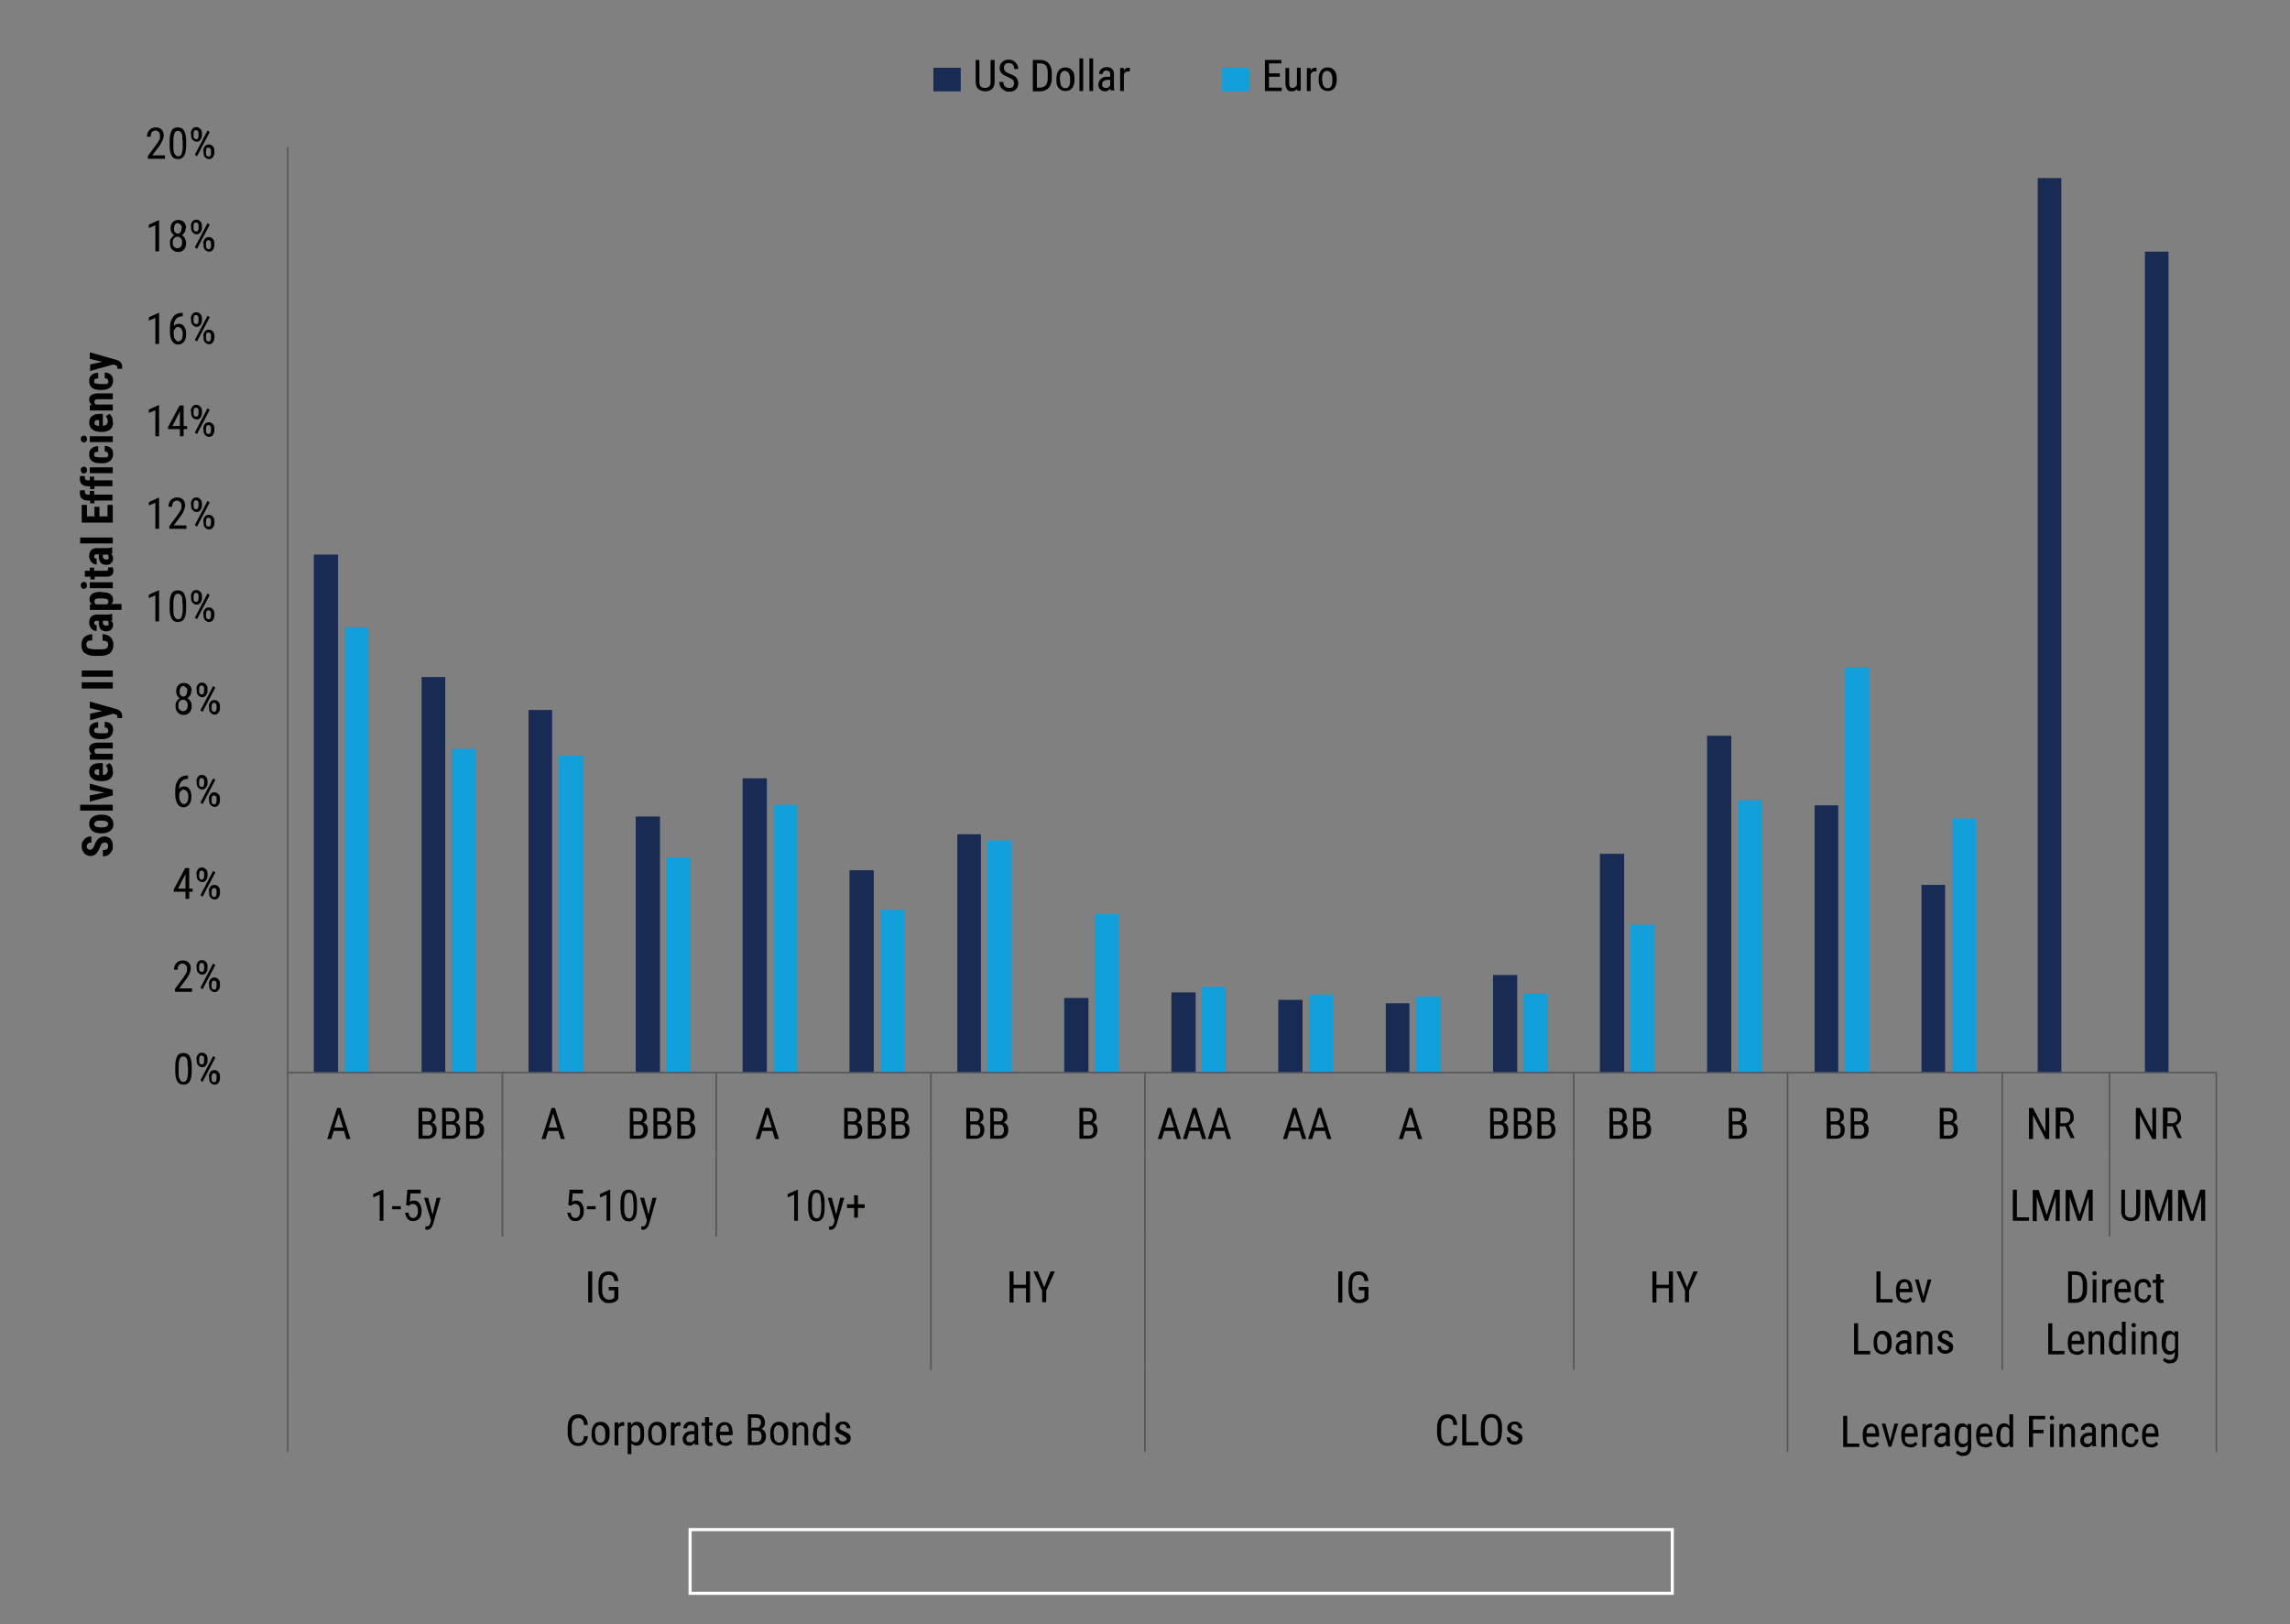 <?xml version="1.0" encoding="UTF-8"?>
<svg xmlns="http://www.w3.org/2000/svg" version="1.1" xmlns:xlink="http://www.w3.org/1999/xlink" viewBox="0 0 737 522.8">
  <rect x="0" y="0" width="737" height="522.8" fill="#808080" stroke="none"/>
  <defs>
    <style>
      .cls-1 {
        stroke: #fff;
        stroke-miterlimit: 10;
      }

      .cls-1, .cls-2, .cls-3 {
        fill: none;
      }

      .cls-3 {
        stroke: #55555a;
        stroke-linejoin: round;
        stroke-width: .5px;
      }

      .cls-4 {
        clip-path: url(#clippath-1);
      }

      .cls-5, .cls-6 {
        fill: #129fda;
      }

      .cls-7 {
        fill: #010100;
      }

      .cls-8, .cls-9 {
        fill: #172b54;
      }

      .cls-8, .cls-6 {
        fill-rule: evenodd;
      }

      .cls-10 {
        clip-path: url(#clippath);
      }
    </style>
    <clipPath id="clippath">
      <rect class="cls-2" x="92.6" y="47.4" width="622" height="298.9"/>
    </clipPath>
    <clipPath id="clippath-1">
      <rect class="cls-2" x="92.6" y="47.4" width="622" height="298.9"/>
    </clipPath>
  </defs>
  <!-- Generator: Adobe Illustrator 28.7.2, SVG Export Plug-In . SVG Version: 1.2.0 Build 154)  -->
  <g>
    <g id="Layer_1">
      <g id="Layer_1-2" data-name="Layer_1">
        <g id="Layer_1-2">
          <g>
            <g class="cls-10">
              <path class="cls-9" d="M101,178.5h7.8v166.8h-7.8v-166.8h0ZM135.7,217.9h7.6v127.3h-7.6v-127.3h0ZM170.1,228.5h7.6v116.7h-7.6v-116.7h0ZM204.6,262.8h7.8v82.4h-7.8v-82.4h0ZM239,250.5h7.8v94.7h-7.8v-94.7h0ZM273.4,280.1h7.8v65.1h-7.8v-65.1h0ZM308.1,268.5h7.6v76.7h-7.6v-76.7h0ZM342.5,321.2h7.8v24h-7.8v-24h0ZM377,319.4h7.8v25.8h-7.8v-25.8h0ZM411.4,321.8h7.8v23.5h-7.8v-23.5h0ZM446,322.9h7.6v22.4h-7.6v-22.4h0ZM480.5,313.8h7.8v31.5h-7.8v-31.5h0ZM514.9,274.8h7.8v70.4h-7.8v-70.4h0ZM549.4,236.8h7.8v108.4h-7.8v-108.4h0ZM584,259.2h7.6v86h-7.6v-86h0ZM618.4,284.8h7.6v60.4h-7.6v-60.4h0ZM655.8,57.3h7.6v288h-7.6V57.3h0ZM690.3,81h7.6v264.2h-7.6V81h0Z"/>
            </g>
            <g class="cls-4">
              <path class="cls-5" d="M111,201.9h7.6v143.3h-7.6v-143.3h0ZM145.4,241h7.8v104.2h-7.8v-104.2h0ZM179.9,243.2h7.8v102h-7.8v-102h0ZM214.3,275.9h7.8v69.3h-7.8v-69.3h0ZM249,259h7.6v86.2h-7.6v-86.2h0ZM283.4,292.8h7.8v52.4h-7.8v-52.4h0ZM317.8,270.5h7.8v74.7h-7.8v-74.7h0ZM352.3,294.1h7.8v51.1h-7.8v-51.1h0ZM386.7,317.6h7.8v27.6h-7.8v-27.6h0ZM421.4,320.1h7.6v25.1h-7.6v-25.1h0ZM455.8,320.7h7.8v24.5h-7.8v-24.5h0ZM490.2,319.8h7.8v25.5h-7.8v-25.5h0ZM524.7,297.6h7.8v47.6h-7.8v-47.6h0ZM559.3,257.6h7.6v87.7h-7.6v-87.7h0ZM593.8,214.8h7.8v130.4h-7.8v-130.4h0ZM628.2,263.4h7.8v81.8h-7.8v-81.8h0Z"/>
            </g>
            <line class="cls-3" x1="92.6" y1="345.2" x2="92.6" y2="47.4"/>
            <line class="cls-3" x1="92.6" y1="345.2" x2="713.3" y2="345.2"/>
            <path class="cls-3" d="M92.6,345.2v26.4M161.7,345.2v26.4M230.5,345.2v26.4M299.6,345.2v26.4M368.5,345.2v26.4M506.5,345.2v26.4M575.3,345.2v26.4M644.4,345.2v26.4M678.9,345.2v26.4M713.3,345.2v26.4"/>
            <path class="cls-3" d="M92.6,371.6v26.4M161.7,371.6v26.4M230.5,371.6v26.4M299.6,371.6v26.4M368.5,371.6v26.4M506.5,371.6v26.4M575.3,371.6v26.4M644.4,371.6v26.4M678.9,371.6v26.4M713.3,371.6v26.4"/>
            <path class="cls-3" d="M92.6,398v42.9M299.6,398v42.9M368.5,398v42.9M506.5,398v42.9M575.3,398v42.9M644.4,398v42.9M713.3,398v42.9"/>
            <path class="cls-3" d="M92.6,440.9v26.4M368.5,440.9v26.4M575.3,440.9v26.4M713.3,440.9v26.4"/>
            <g>
              <path class="cls-7" d="M61.7,344.7c0,1.5-.2,2.6-.6,3.3-.4.7-1.1,1.1-2,1.1s-1.6-.3-2-1-.7-1.7-.7-3.1v-1.7c0-1.5.2-2.5.6-3.3s1.1-1.1,2-1.1,1.6.3,2,1,.7,1.7.7,3.1v1.7ZM60.4,343c0-1.1,0-1.8-.3-2.3s-.6-.7-1.1-.7-.9.2-1.1.7c-.2.5-.4,1.2-.4,2.2v2.1c0,1,0,1.8.4,2.4.2.5.6.8,1.1.8s.9-.2,1.1-.7.4-1.3.4-2.3v-2.1h-.1Z"/>
              <path class="cls-7" d="M63.2,340.9c0-.6.2-1.1.5-1.5s.7-.6,1.3-.6.9.2,1.3.6.5.9.5,1.5v.5c0,.6-.2,1.1-.5,1.5s-.7.6-1.2.6-.9-.2-1.3-.6-.5-.9-.5-1.5v-.5h-.1ZM64.1,341.4c0,.4,0,.7.2.9.2.2.4.3.6.3s.5-.1.6-.3.2-.5.2-.9v-.5c0-.4,0-.7-.2-.9-.2-.2-.4-.3-.6-.3s-.5.1-.6.3-.2.5-.2.9v.5ZM65.2,348.2l-.7-.5,4.1-7.8.7.5-4.1,7.8ZM67.2,346.5c0-.6.2-1.1.5-1.5s.7-.6,1.3-.6.9.2,1.3.6.5.9.5,1.5v.5c0,.6-.2,1.1-.5,1.5s-.7.6-1.2.6-.9-.2-1.3-.6-.5-.9-.5-1.5v-.5h-.1ZM68.1,347.1c0,.4,0,.7.2.9.2.2.4.3.6.3s.5-.1.6-.3.2-.5.2-.9v-.5c0-.4,0-.7-.2-.9s-.4-.3-.6-.3-.5.1-.6.3-.2.5-.2.9v.5Z"/>
            </g>
            <g>
              <path class="cls-7" d="M61.9,319.2h-5.6v-.9l2.8-3.8c.4-.6.7-1.1.9-1.4.2-.4.2-.8.2-1.2s0-1-.4-1.3-.6-.5-1-.5-.9.2-1.2.5-.4.9-.4,1.5h-1.2c0-.9.3-1.7.8-2.2s1.2-.8,2-.8,1.4.2,1.9.7.7,1.1.7,1.9-.5,2.1-1.5,3.5l-2.2,2.9h4.1v1h.1Z"/>
              <path class="cls-7" d="M63.2,311.1c0-.6.2-1.1.5-1.5s.7-.6,1.3-.6.9.2,1.3.6.5.9.5,1.5v.5c0,.6-.2,1.1-.5,1.5s-.7.6-1.2.6-.9-.2-1.3-.6-.5-.9-.5-1.5v-.5h-.1ZM64.1,311.6c0,.4,0,.7.2.9.2.2.4.3.6.3s.5-.1.6-.3.2-.5.2-.9v-.5c0-.4,0-.7-.2-.9-.2-.2-.4-.3-.6-.3s-.5.1-.6.3-.2.5-.2.9v.5ZM65.2,318.4l-.7-.5,4.1-7.8.7.5-4.1,7.8ZM67.2,316.7c0-.6.2-1.1.5-1.5s.7-.6,1.3-.6.9.2,1.3.6.5.9.5,1.5v.5c0,.6-.2,1.1-.5,1.5s-.7.6-1.2.6-.9-.2-1.3-.6-.5-.9-.5-1.5v-.5h-.1ZM68.1,317.3c0,.4,0,.7.2.9.2.2.4.3.6.3s.5-.1.6-.3.2-.5.2-.9v-.5c0-.4,0-.7-.2-.9s-.4-.3-.6-.3-.5.1-.6.3-.2.5-.2.9v.5Z"/>
            </g>
            <g>
              <path class="cls-7" d="M60.9,286h1.1v1h-1.1v2.3h-1.2v-2.3h-3.8v-.7l3.7-6.9h1.3v6.6ZM57.3,286h2.4v-4.7l-2.4,4.7Z"/>
              <path class="cls-7" d="M63.2,281.3c0-.6.2-1.1.5-1.5s.7-.6,1.3-.6.9.2,1.3.6.5.9.5,1.5v.5c0,.6-.2,1.1-.5,1.5s-.7.6-1.2.6-.9-.2-1.3-.6-.5-.9-.5-1.5v-.5h-.1ZM64.1,281.9c0,.4,0,.7.2.9.2.2.4.3.6.3s.5-.1.6-.3.2-.5.2-.9v-.5c0-.4,0-.7-.2-.9-.2-.2-.4-.3-.6-.3s-.5.1-.6.3-.2.5-.2.9v.5ZM65.2,288.6l-.7-.5,4.1-7.8.7.5-4.1,7.8ZM67.2,286.9c0-.6.2-1.1.5-1.5s.7-.6,1.3-.6.9.2,1.3.6.5.9.5,1.5v.5c0,.6-.2,1.1-.5,1.5s-.7.6-1.2.6-.9-.2-1.3-.6-.5-.9-.5-1.5v-.5h-.1ZM68.1,287.5c0,.4,0,.7.2.9.2.2.4.3.6.3s.5-.1.6-.3.2-.5.2-.9v-.5c0-.4,0-.7-.2-.9s-.4-.3-.6-.3-.5.1-.6.3-.2.5-.2.9v.5Z"/>
            </g>
            <g>
              <path class="cls-7" d="M60.5,249.6v1.1h-.2c-.8,0-1.4.3-1.9.8s-.7,1.3-.8,2.4c.4-.6,1-.8,1.7-.8s1.3.3,1.7.9c.4.6.6,1.4.6,2.4s-.2,1.9-.7,2.5-1.1.9-1.9.9-1.5-.4-1.9-1.1-.7-1.7-.7-2.9v-.5c0-1.4,0-2.5.4-3.3s.7-1.4,1.3-1.8c.6-.4,1.3-.6,2.1-.6h.3ZM59.2,254.1c-.3,0-.6.1-.9.4s-.5.6-.6,1v.5c0,.8,0,1.5.4,2,.3.5.6.8,1,.8s.8-.2,1.1-.6.4-1,.4-1.7,0-1.2-.4-1.7c-.3-.4-.6-.6-1-.6h0Z"/>
              <path class="cls-7" d="M63.2,251.5c0-.6.2-1.1.5-1.5s.7-.6,1.3-.6.9.2,1.3.6.5.9.5,1.5v.5c0,.6-.2,1.1-.5,1.5s-.7.6-1.2.6-.9-.2-1.3-.6-.5-.9-.5-1.5v-.5h-.1ZM64.1,252.1c0,.4,0,.7.2.9s.4.3.6.3.5-.1.6-.3.2-.5.2-.9v-.5c0-.4,0-.7-.2-.9s-.4-.3-.6-.3-.5.1-.6.3-.2.5-.2.9v.5ZM65.2,258.8l-.7-.5,4.1-7.8.7.5-4.1,7.8ZM67.2,257.1c0-.6.2-1.1.5-1.5s.7-.6,1.3-.6.9.2,1.3.6c.4.4.5.9.5,1.5v.5c0,.6-.2,1.1-.5,1.5s-.7.6-1.2.6-.9-.2-1.3-.6-.5-.9-.5-1.5v-.5h-.1ZM68.1,257.7c0,.4,0,.7.2.9.2.2.4.3.6.3s.5-.1.6-.3.2-.5.2-.9v-.5c0-.4,0-.7-.2-.9s-.4-.3-.6-.3-.5.1-.6.3-.2.5-.2.9v.5Z"/>
            </g>
            <g>
              <path class="cls-7" d="M61.5,222.5c0,.5,0,.9-.3,1.3s-.5.7-.9.9c.4.2.8.6,1,1,.3.4.4.9.4,1.5,0,.9-.2,1.5-.7,2.1-.5.5-1.1.8-1.9.8s-1.4-.3-1.9-.8-.7-1.2-.7-2.1,0-1,.4-1.5c.2-.4.6-.8,1-1-.4-.2-.7-.5-.9-.9s-.3-.8-.3-1.3c0-.8.2-1.5.7-2s1.1-.7,1.8-.7,1.3.2,1.8.7.7,1.2.7,2c0,0-.2,0-.2,0ZM60.4,227.1c0-.6,0-1-.4-1.4-.3-.3-.6-.5-1.1-.5s-.8.2-1.1.5-.4.8-.4,1.4,0,1,.4,1.3.6.5,1.1.5.8-.2,1.1-.5.4-.8.4-1.3ZM60.3,222.5c0-.5,0-.9-.4-1.2s-.5-.5-.9-.5-.7.2-.9.5-.3.7-.3,1.2,0,.9.3,1.2.5.5.9.5.7-.2.9-.5.3-.7.3-1.2h.1Z"/>
              <path class="cls-7" d="M63.2,221.8c0-.6.2-1.1.5-1.5s.7-.6,1.3-.6.9.2,1.3.6.5.9.5,1.5v.5c0,.6-.2,1.1-.5,1.5s-.7.6-1.2.6-.9-.2-1.3-.6-.5-.9-.5-1.5v-.5h-.1ZM64.1,222.3c0,.4,0,.7.2.9s.4.3.6.3.5-.1.6-.3.2-.5.2-.9v-.5c0-.4,0-.7-.2-.9s-.4-.3-.6-.3-.5.1-.6.3-.2.5-.2.9v.5ZM65.2,229.1l-.7-.5,4.1-7.8.7.5-4.1,7.8ZM67.2,227.4c0-.6.2-1.1.5-1.5s.7-.6,1.3-.6.9.2,1.3.6.5.9.5,1.5v.5c0,.6-.2,1.1-.5,1.5s-.7.6-1.2.6-.9-.2-1.3-.6-.5-.9-.5-1.5v-.5h-.1ZM68.1,227.9c0,.4,0,.7.2.9s.4.3.6.3.5-.1.6-.3.2-.5.2-.9v-.5c0-.4,0-.7-.2-.9s-.4-.3-.6-.3-.5.1-.6.3-.2.5-.2.9v.5Z"/>
            </g>
            <g>
              <path class="cls-7" d="M51.2,200h-1.2v-8.4l-2.1.9v-1.1l3.1-1.4h.2v10Z"/>
              <path class="cls-7" d="M59.9,195.8c0,1.5-.2,2.6-.6,3.3-.4.7-1.1,1.1-2,1.1s-1.6-.3-2-1-.7-1.7-.7-3.1v-1.7c0-1.5.2-2.5.6-3.3s1.1-1.1,2-1.1,1.6.3,2,1,.7,1.7.7,3.1v1.7ZM58.7,194.1c0-1.1,0-1.8-.3-2.3s-.6-.7-1.1-.7-.9.2-1.1.7c-.2.5-.4,1.2-.4,2.2v2.1c0,1,0,1.8.4,2.4.2.5.6.8,1.1.8s.9-.2,1.1-.7.4-1.3.4-2.3v-2.1h-.1Z"/>
              <path class="cls-7" d="M61.4,192c0-.6.2-1.1.5-1.5s.7-.6,1.3-.6.9.2,1.3.6.5.9.5,1.5v.5c0,.6-.2,1.1-.5,1.5s-.7.6-1.2.6-.9-.2-1.3-.6-.5-.9-.5-1.5v-.5h0ZM62.3,192.5c0,.4,0,.7.2.9s.4.3.6.3.5-.1.6-.3.2-.5.2-.9v-.5c0-.4,0-.7-.2-.9s-.4-.3-.6-.3-.5.1-.6.3-.2.5-.2.9v.5ZM63.4,199.3l-.7-.5,4.1-7.8.7.5-4.1,7.8ZM65.4,197.6c0-.6.2-1.1.5-1.5s.7-.6,1.3-.6.9.2,1.3.6.5.9.5,1.5v.5c0,.6-.2,1.1-.5,1.5s-.7.6-1.2.6-.9-.2-1.3-.6-.5-.9-.5-1.5v-.5h-.1ZM66.3,198.1c0,.4,0,.7.2.9s.4.3.6.3.5-.1.6-.3.2-.5.2-.9v-.5c0-.4,0-.7-.2-.9s-.4-.3-.6-.3-.5.1-.6.3-.2.5-.2.9v.5Z"/>
            </g>
            <g>
              <path class="cls-7" d="M51.2,170.2h-1.2v-8.4l-2.1.9v-1.1l3.1-1.4h.2v10Z"/>
              <path class="cls-7" d="M60.1,170.2h-5.6v-.9l2.8-3.8c.4-.6.7-1.1.9-1.4.2-.4.2-.8.2-1.2s0-1-.4-1.3-.6-.5-1-.5-.9.2-1.2.5-.4.9-.4,1.5h-1.2c0-.9.3-1.7.8-2.2s1.2-.8,2-.8,1.4.2,1.9.7.7,1.1.7,1.9-.5,2.1-1.5,3.5l-2.2,2.9h4.1v1h.1Z"/>
              <path class="cls-7" d="M61.4,162.2c0-.6.2-1.1.5-1.5s.7-.6,1.3-.6.9.2,1.3.6.5.9.5,1.5v.5c0,.6-.2,1.1-.5,1.5s-.7.6-1.2.6-.9-.2-1.3-.6-.5-.9-.5-1.5v-.5h0ZM62.3,162.7c0,.4,0,.7.2.9s.4.3.6.3.5-.1.6-.3.2-.5.2-.9v-.5c0-.4,0-.7-.2-.9s-.4-.3-.6-.3-.5.1-.6.3-.2.5-.2.9v.5ZM63.4,169.5l-.7-.5,4.1-7.8.7.5-4.1,7.8ZM65.4,167.8c0-.6.2-1.1.5-1.5s.7-.6,1.3-.6.9.2,1.3.6.5.9.5,1.5v.5c0,.6-.2,1.1-.5,1.5s-.7.6-1.2.6-.9-.2-1.3-.6-.5-.9-.5-1.5v-.5h-.1ZM66.3,168.3c0,.4,0,.7.2.9s.4.3.6.3.5-.1.6-.3.2-.5.2-.9v-.5c0-.4,0-.7-.2-.9s-.4-.3-.6-.3-.5.1-.6.3-.2.5-.2.9v.5Z"/>
            </g>
            <g>
              <path class="cls-7" d="M51.2,140.4h-1.2v-8.4l-2.1.9v-1.1l3.1-1.4h.2v10Z"/>
              <path class="cls-7" d="M59.1,137.1h1.1v1h-1.1v2.3h-1.2v-2.3h-3.8v-.7l3.7-6.9h1.3v6.6h0ZM55.5,137.1h2.4v-4.7l-2.4,4.7Z"/>
              <path class="cls-7" d="M61.4,132.4c0-.6.2-1.1.5-1.5s.7-.6,1.3-.6.9.2,1.3.6.5.9.5,1.5v.5c0,.6-.2,1.1-.5,1.5s-.7.6-1.2.6-.9-.2-1.3-.6-.5-.9-.5-1.5v-.5h0ZM62.3,132.9c0,.4,0,.7.2.9s.4.3.6.3.5-.1.6-.3c.2-.2.2-.5.2-.9v-.5c0-.4,0-.7-.2-.9s-.4-.3-.6-.3-.5.1-.6.3c-.2.2-.2.5-.2.9v.5ZM63.4,139.7l-.7-.5,4.1-7.8.7.5-4.1,7.8ZM65.4,138c0-.6.2-1.1.5-1.5s.7-.6,1.3-.6.9.2,1.3.6.5.9.5,1.5v.5c0,.6-.2,1.1-.5,1.5s-.7.6-1.2.6-.9-.2-1.3-.6-.5-.9-.5-1.5v-.5h-.1ZM66.3,138.5c0,.4,0,.7.2.9s.4.3.6.3.5-.1.6-.3.2-.5.2-.9v-.5c0-.4,0-.7-.2-.9s-.4-.3-.6-.3-.5.1-.6.3-.2.5-.2.9v.5Z"/>
            </g>
            <g>
              <path class="cls-7" d="M51.2,110.7h-1.2v-8.4l-2.1.9v-1.1l3.1-1.4h.2v10Z"/>
              <path class="cls-7" d="M58.8,100.7v1.1h-.2c-.8,0-1.4.3-1.9.8s-.7,1.3-.8,2.4c.4-.6,1-.8,1.7-.8s1.3.3,1.7.9.6,1.4.6,2.4-.2,1.9-.7,2.5-1.1.9-1.9.9-1.5-.4-1.9-1.1-.7-1.7-.7-2.9v-.5c0-1.4,0-2.5.4-3.3s.7-1.4,1.3-1.8,1.3-.6,2.1-.6h.3ZM57.4,105.2c-.3,0-.6,0-.9.4s-.5.6-.6,1v.5c0,.8,0,1.5.4,2s.6.8,1,.8.8-.2,1.1-.6.4-1,.4-1.7,0-1.2-.4-1.7-.6-.6-1-.6h0Z"/>
              <path class="cls-7" d="M61.4,102.6c0-.6.2-1.1.5-1.5s.7-.6,1.3-.6.9.2,1.3.6.5.9.5,1.5v.5c0,.6-.2,1.1-.5,1.5s-.7.6-1.2.6-.9-.2-1.3-.6-.5-.9-.5-1.5v-.5h0ZM62.3,103.1c0,.4,0,.7.2.9.2.2.4.3.6.3s.5,0,.6-.3c.2-.2.2-.5.2-.9v-.5c0-.4,0-.7-.2-.9s-.4-.3-.6-.3-.5,0-.6.3c-.2.2-.2.5-.2.9v.5ZM63.4,109.9l-.7-.5,4.1-7.8.7.5-4.1,7.8ZM65.4,108.2c0-.6.2-1.1.5-1.5s.7-.6,1.3-.6.9.2,1.3.6.5.9.5,1.5v.5c0,.6-.2,1.1-.5,1.5s-.7.6-1.2.6-.9-.2-1.3-.6-.5-.9-.5-1.5v-.5h-.1ZM66.3,108.7c0,.4,0,.7.2.9.2.2.4.3.6.3s.5,0,.6-.3c.2-.2.2-.5.2-.9v-.5c0-.4,0-.7-.2-.9-.2-.2-.4-.3-.6-.3s-.5,0-.6.3c-.2.2-.2.5-.2.9v.5Z"/>
            </g>
            <g>
              <path class="cls-7" d="M51.2,80.9h-1.2v-8.4l-2.1.9v-1.1l3.1-1.4h.2v10Z"/>
              <path class="cls-7" d="M59.7,73.5c0,.5,0,.9-.3,1.3s-.5.7-.9.9c.4.2.8.6,1,1s.4.9.4,1.5c0,.9-.2,1.5-.7,2.1s-1.1.8-1.9.8-1.4-.3-1.9-.8-.7-1.2-.7-2.1,0-1,.4-1.5.6-.8,1-1c-.4-.2-.7-.5-.9-.9s-.3-.8-.3-1.3c0-.8.2-1.5.7-2s1.1-.7,1.8-.7,1.3.2,1.8.7.7,1.2.7,2c0,0-.2,0-.2,0ZM58.6,78.1c0-.6,0-1-.4-1.4s-.6-.5-1.1-.5-.8.2-1.1.5-.4.8-.4,1.4,0,1,.4,1.3.6.5,1.1.5.8-.2,1.1-.5.4-.8.4-1.3ZM58.5,73.5c0-.5,0-.9-.4-1.2s-.5-.5-.9-.5-.7.2-.9.5-.3.7-.3,1.2,0,.9.3,1.2.5.5.9.5.7-.2.9-.5.3-.7.3-1.2h.1Z"/>
              <path class="cls-7" d="M61.4,72.8c0-.6.2-1.1.5-1.5s.7-.6,1.3-.6.9.2,1.3.6.5.9.5,1.5v.5c0,.6-.2,1.1-.5,1.5s-.7.6-1.2.6-.9-.2-1.3-.6-.5-.9-.5-1.5v-.5h0ZM62.3,73.3c0,.4,0,.7.2.9.2.2.4.3.6.3s.5,0,.6-.3c.2-.2.2-.5.2-.9v-.5c0-.4,0-.7-.2-.9s-.4-.3-.6-.3-.5,0-.6.3c-.2.2-.2.5-.2.9v.5ZM63.4,80.1l-.7-.5,4.1-7.8.7.5-4.1,7.8ZM65.4,78.4c0-.6.2-1.1.5-1.5s.7-.6,1.3-.6.9.2,1.3.6.5.9.5,1.5v.5c0,.6-.2,1.1-.5,1.5s-.7.6-1.2.6-.9-.2-1.3-.6-.5-.9-.5-1.5v-.5h-.1ZM66.3,79c0,.4,0,.7.2.9.2.2.4.3.6.3s.5,0,.6-.3c.2-.2.2-.5.2-.9v-.5c0-.4,0-.7-.2-.9-.2-.2-.4-.3-.6-.3s-.5,0-.6.3c-.2.2-.2.5-.2.9v.5Z"/>
            </g>
            <g>
              <path class="cls-7" d="M53.2,51.1h-5.6v-.9l2.8-3.8c.4-.6.7-1.1.9-1.4s.2-.8.2-1.2,0-1-.4-1.3-.6-.5-1-.5-.9.2-1.2.5-.4.9-.4,1.5h-1.2c0-.9.3-1.7.8-2.2s1.2-.8,2-.8,1.4.2,1.9.7.7,1.1.7,1.9-.5,2.1-1.5,3.5l-2.2,2.9h4.1v1h.1Z"/>
              <path class="cls-7" d="M59.9,46.8c0,1.5-.2,2.6-.6,3.3s-1.1,1.1-2,1.1-1.6-.3-2-1-.7-1.7-.7-3.1v-1.7c0-1.5.2-2.5.6-3.3s1.1-1.1,2-1.1,1.6.3,2,1,.7,1.7.7,3.1v1.7ZM58.7,45.1c0-1.1,0-1.8-.3-2.3s-.6-.7-1.1-.7-.9.2-1.1.7-.4,1.2-.4,2.2v2.1c0,1,0,1.8.4,2.4s.6.8,1.1.8.9-.2,1.1-.7.4-1.3.4-2.3v-2.1h-.1Z"/>
              <path class="cls-7" d="M61.4,43c0-.6.2-1.1.5-1.5s.7-.6,1.3-.6.9.2,1.3.6.5.9.5,1.5v.5c0,.6-.2,1.1-.5,1.5s-.7.6-1.2.6-.9-.2-1.3-.6-.5-.9-.5-1.5v-.5h0ZM62.3,43.6c0,.4,0,.7.2.9s.4.3.6.3.5,0,.6-.3c.2-.2.2-.5.2-.9v-.5c0-.4,0-.7-.2-.9s-.4-.3-.6-.3-.5,0-.6.3c-.2.2-.2.5-.2.9v.5ZM63.4,50.3l-.7-.5,4.1-7.8.7.5-4.1,7.8ZM65.4,48.6c0-.6.2-1.1.5-1.5s.7-.6,1.3-.6.9.2,1.3.6.5.9.5,1.5v.5c0,.6-.2,1.1-.5,1.5s-.7.6-1.2.6-.9-.2-1.3-.6-.5-.9-.5-1.5v-.5h-.1ZM66.3,49.2c0,.4,0,.7.2.9s.4.3.6.3.5,0,.6-.3c.2-.2.2-.5.2-.9v-.5c0-.4,0-.7-.2-.9s-.4-.3-.6-.3-.5,0-.6.3c-.2.2-.2.5-.2.9v.5Z"/>
            </g>
            <path class="cls-7" d="M110.8,364h-3.4l-.8,2.6h-1.3l3.2-10h1.1l3.2,10h-1.3l-.8-2.6h.1ZM107.7,362.9h2.7l-1.4-4.5-1.4,4.5h.1Z"/>
            <g>
              <path class="cls-7" d="M134.7,366.6v-10h2.8c.9,0,1.6.2,2,.7s.7,1.1.7,2-.1.9-.3,1.2-.5.6-.9.8c.5.1.8.4,1.1.8s.4.9.4,1.5c0,.9-.2,1.6-.7,2.1s-1.2.8-2.1.8h-3ZM136,360.9h1.6c.4,0,.8-.1,1-.4s.4-.7.4-1.2-.1-.9-.4-1.2c-.2-.2-.6-.4-1.1-.4h-1.6v3.2h.1ZM136,361.9v3.6h1.7c.5,0,.9-.2,1.1-.5.3-.3.4-.8.4-1.3,0-1.2-.5-1.8-1.5-1.8h-1.7Z"/>
              <path class="cls-7" d="M142.3,366.6v-10h2.8c.9,0,1.6.2,2,.7s.7,1.1.7,2-.1.9-.3,1.2-.5.6-.9.8c.5.1.8.4,1.1.8s.4.9.4,1.5c0,.9-.2,1.6-.7,2.1s-1.2.8-2.1.8h-3ZM143.6,360.9h1.6c.4,0,.8-.1,1-.4s.4-.7.4-1.2-.1-.9-.4-1.2c-.2-.2-.6-.4-1.1-.4h-1.6v3.2h.1ZM143.6,361.9v3.6h1.7c.5,0,.9-.2,1.1-.5.3-.3.4-.8.4-1.3,0-1.2-.5-1.8-1.5-1.8h-1.7Z"/>
              <path class="cls-7" d="M150,366.6v-10h2.8c.9,0,1.6.2,2,.7s.7,1.1.7,2-.1.9-.3,1.2-.5.6-.9.8c.5.1.8.4,1.1.8s.4.9.4,1.5c0,.9-.2,1.6-.7,2.1s-1.2.8-2.1.8h-3ZM151.2,360.9h1.6c.4,0,.8-.1,1-.4s.4-.7.4-1.2-.1-.9-.4-1.2c-.2-.2-.6-.4-1.1-.4h-1.6v3.2h.1ZM151.2,361.9v3.6h1.7c.5,0,.9-.2,1.1-.5.3-.3.4-.8.4-1.3,0-1.2-.5-1.8-1.5-1.8h-1.7Z"/>
            </g>
            <path class="cls-7" d="M179.8,364h-3.4l-.8,2.6h-1.3l3.2-10h1.1l3.2,10h-1.3l-.8-2.6h.1ZM176.7,362.9h2.7l-1.4-4.5-1.4,4.5h0Z"/>
            <g>
              <path class="cls-7" d="M202.7,366.6v-10h2.8c.9,0,1.6.2,2,.7s.7,1.1.7,2-.1.9-.3,1.2-.5.6-.9.8c.5.1.8.4,1.1.8s.4.9.4,1.5c0,.9-.2,1.6-.7,2.1s-1.2.8-2.1.8h-3ZM203.9,360.9h1.6c.4,0,.8-.1,1-.4s.4-.7.4-1.2-.1-.9-.4-1.2c-.2-.2-.6-.4-1.1-.4h-1.6v3.2h.1ZM203.9,361.9v3.6h1.7c.5,0,.9-.2,1.1-.5.3-.3.4-.8.4-1.3,0-1.2-.5-1.8-1.5-1.8h-1.7Z"/>
              <path class="cls-7" d="M210.3,366.6v-10h2.8c.9,0,1.6.2,2,.7s.7,1.1.7,2-.1.9-.3,1.2-.5.6-.9.8c.5.1.8.4,1.1.8s.4.9.4,1.5c0,.9-.2,1.6-.7,2.1s-1.2.8-2.1.8h-3ZM211.6,360.9h1.6c.4,0,.8-.1,1-.4s.4-.7.4-1.2-.1-.9-.4-1.2c-.2-.2-.6-.4-1.1-.4h-1.6v3.2h.1ZM211.6,361.9v3.6h1.7c.5,0,.9-.2,1.1-.5.3-.3.4-.8.4-1.3,0-1.2-.5-1.8-1.5-1.8h-1.7Z"/>
              <path class="cls-7" d="M218,366.6v-10h2.8c.9,0,1.6.2,2,.7s.7,1.1.7,2-.1.9-.3,1.2-.5.6-.9.8c.5.1.8.4,1.1.8s.4.9.4,1.5c0,.9-.2,1.6-.7,2.1s-1.2.8-2.1.8h-3ZM219.2,360.9h1.6c.4,0,.8-.1,1-.4s.4-.7.4-1.2-.1-.9-.4-1.2c-.2-.2-.6-.4-1.1-.4h-1.6v3.2h.1ZM219.2,361.9v3.6h1.7c.5,0,.9-.2,1.1-.5.3-.3.4-.8.4-1.3,0-1.2-.5-1.8-1.5-1.8h-1.7Z"/>
            </g>
            <path class="cls-7" d="M248.7,364h-3.4l-.8,2.6h-1.3l3.2-10h1.1l3.2,10h-1.3l-.8-2.6h.1ZM245.7,362.9h2.7l-1.4-4.5-1.4,4.5h0Z"/>
            <g>
              <path class="cls-7" d="M271.7,366.6v-10h2.8c.9,0,1.6.2,2,.7s.7,1.1.7,2-.1.9-.3,1.2-.5.6-.9.8c.5.1.8.4,1.1.8s.4.9.4,1.5c0,.9-.2,1.6-.7,2.1s-1.2.8-2.1.8h-3ZM272.9,360.9h1.6c.4,0,.8-.1,1-.4s.4-.7.4-1.2-.1-.9-.4-1.2c-.2-.2-.6-.4-1.1-.4h-1.6v3.2h.1ZM272.9,361.9v3.6h1.7c.5,0,.9-.2,1.1-.5.3-.3.4-.8.4-1.3,0-1.2-.5-1.8-1.5-1.8h-1.7Z"/>
              <path class="cls-7" d="M279.3,366.6v-10h2.8c.9,0,1.6.2,2,.7s.7,1.1.7,2-.1.9-.3,1.2-.5.6-.9.8c.5.1.8.4,1.1.8s.4.9.4,1.5c0,.9-.2,1.6-.7,2.1s-1.2.8-2.1.8h-3ZM280.6,360.9h1.6c.4,0,.8-.1,1-.4s.4-.7.4-1.2-.1-.9-.4-1.2c-.2-.2-.6-.4-1.1-.4h-1.6v3.2h.1ZM280.6,361.9v3.6h1.7c.5,0,.9-.2,1.1-.5.3-.3.4-.8.4-1.3,0-1.2-.5-1.8-1.5-1.8h-1.7Z"/>
              <path class="cls-7" d="M286.9,366.6v-10h2.8c.9,0,1.6.2,2,.7s.7,1.1.7,2-.1.9-.3,1.2-.5.6-.9.8c.5.1.8.4,1.1.8s.4.9.4,1.5c0,.9-.2,1.6-.7,2.1s-1.2.8-2.1.8h-3ZM288.2,360.9h1.6c.4,0,.8-.1,1-.4s.4-.7.4-1.2-.1-.9-.4-1.2c-.2-.2-.6-.4-1.1-.4h-1.6v3.2h.1ZM288.2,361.9v3.6h1.7c.5,0,.9-.2,1.1-.5.3-.3.4-.8.4-1.3,0-1.2-.5-1.8-1.5-1.8h-1.7Z"/>
            </g>
            <g>
              <path class="cls-7" d="M311,366.6v-10h2.8c.9,0,1.6.2,2,.7s.7,1.1.7,2-.1.9-.3,1.2-.5.6-.9.8c.5.1.8.4,1.1.8s.4.9.4,1.5c0,.9-.2,1.6-.7,2.1s-1.2.8-2.1.8h-3ZM312.3,360.9h1.6c.4,0,.8-.1,1-.4s.4-.7.4-1.2-.1-.9-.4-1.2c-.2-.2-.6-.4-1.1-.4h-1.6v3.2h.1ZM312.3,361.9v3.6h1.7c.5,0,.9-.2,1.1-.5.3-.3.4-.8.4-1.3,0-1.2-.5-1.8-1.5-1.8h-1.7Z"/>
              <path class="cls-7" d="M318.7,366.6v-10h2.8c.9,0,1.6.2,2,.7s.7,1.1.7,2-.1.9-.3,1.2-.5.6-.9.8c.5.1.8.4,1.1.8s.4.9.4,1.5c0,.9-.2,1.6-.7,2.1s-1.2.8-2.1.8h-3ZM319.9,360.9h1.6c.4,0,.8-.1,1-.4s.4-.7.4-1.2-.1-.9-.4-1.2c-.2-.2-.6-.4-1.1-.4h-1.6v3.2h.1ZM319.9,361.9v3.6h1.7c.5,0,.9-.2,1.1-.5.3-.3.4-.8.4-1.3,0-1.2-.5-1.8-1.5-1.8h-1.7Z"/>
            </g>
            <path class="cls-7" d="M347.4,366.6v-10h2.8c.9,0,1.6.2,2,.7s.7,1.1.7,2-.1.9-.3,1.2-.5.6-.9.8c.5.1.8.4,1.1.8s.4.9.4,1.5c0,.9-.2,1.6-.7,2.1s-1.2.8-2.1.8h-3ZM348.7,360.9h1.6c.4,0,.8-.1,1-.4s.4-.7.4-1.2-.1-.9-.4-1.2c-.2-.2-.6-.4-1.1-.4h-1.6v3.2h.1ZM348.7,361.9v3.6h1.7c.5,0,.9-.2,1.1-.5.3-.3.4-.8.4-1.3,0-1.2-.5-1.8-1.5-1.8h-1.7Z"/>
            <g>
              <path class="cls-7" d="M378.1,364h-3.4l-.8,2.6h-1.3l3.2-10h1.1l3.2,10h-1.3l-.8-2.6h0ZM375.1,362.9h2.7l-1.4-4.5-1.4,4.5h0Z"/>
              <path class="cls-7" d="M386.2,364h-3.4l-.8,2.6h-1.3l3.2-10h1.1l3.2,10h-1.3l-.8-2.6h0ZM383.1,362.9h2.7l-1.4-4.5-1.4,4.5h0Z"/>
              <path class="cls-7" d="M394.2,364h-3.4l-.8,2.6h-1.3l3.2-10h1.1l3.2,10h-1.3l-.8-2.6h0ZM391.2,362.9h2.7l-1.4-4.5-1.4,4.5h0Z"/>
            </g>
            <g>
              <path class="cls-7" d="M418.4,364h-3.4l-.8,2.6h-1.3l3.2-10h1.1l3.2,10h-1.3l-.8-2.6h0ZM415.4,362.9h2.7l-1.4-4.5-1.4,4.5h0Z"/>
              <path class="cls-7" d="M426.5,364h-3.4l-.8,2.6h-1.3l3.2-10h1.1l3.2,10h-1.3l-.8-2.6h0ZM423.4,362.9h2.7l-1.4-4.5-1.4,4.5h0Z"/>
            </g>
            <path class="cls-7" d="M455.7,364h-3.4l-.8,2.6h-1.3l3.2-10h1.1l3.2,10h-1.3l-.8-2.6h0ZM452.6,362.9h2.7l-1.4-4.5-1.4,4.5h0Z"/>
            <g>
              <path class="cls-7" d="M479.6,366.6v-10h2.8c.9,0,1.6.2,2,.7.5.4.7,1.1.7,2s-.1.9-.3,1.2-.5.6-.9.8c.5.1.8.4,1.1.8.3.4.4.9.4,1.5,0,.9-.2,1.6-.7,2.1s-1.2.8-2.1.8h-3ZM480.8,360.9h1.6c.4,0,.8-.1,1-.4.3-.3.4-.7.4-1.2s-.1-.9-.4-1.2c-.2-.2-.6-.4-1.1-.4h-1.6v3.2h.1ZM480.8,361.9v3.6h1.7c.5,0,.8-.2,1.1-.5.3-.3.4-.8.4-1.3,0-1.2-.5-1.8-1.5-1.8h-1.7Z"/>
              <path class="cls-7" d="M487.2,366.6v-10h2.8c.9,0,1.6.2,2,.7.5.4.7,1.1.7,2s-.1.9-.3,1.2-.5.6-.9.8c.5.1.8.4,1.1.8.3.4.4.9.4,1.5,0,.9-.2,1.6-.7,2.1s-1.2.8-2.1.8h-3ZM488.5,360.9h1.6c.4,0,.8-.1,1-.4.3-.3.4-.7.4-1.2s-.1-.9-.4-1.2c-.2-.2-.6-.4-1.1-.4h-1.6v3.2h.1ZM488.5,361.9v3.6h1.7c.5,0,.8-.2,1.1-.5.3-.3.4-.8.4-1.3,0-1.2-.5-1.8-1.5-1.8h-1.7Z"/>
              <path class="cls-7" d="M494.8,366.6v-10h2.8c.9,0,1.6.2,2,.7.5.4.7,1.1.7,2s-.1.9-.3,1.2-.5.6-.9.8c.5.1.8.4,1.1.8.3.4.4.9.4,1.5,0,.9-.2,1.6-.7,2.1s-1.2.8-2.1.8h-3ZM496.1,360.9h1.6c.4,0,.8-.1,1-.4.3-.3.4-.7.4-1.2s-.1-.9-.4-1.2c-.2-.2-.6-.4-1.1-.4h-1.6v3.2h.1ZM496.1,361.9v3.6h1.7c.5,0,.8-.2,1.1-.5.3-.3.4-.8.4-1.3,0-1.2-.5-1.8-1.5-1.8h-1.7Z"/>
            </g>
            <g>
              <path class="cls-7" d="M518,366.6v-10h2.8c.9,0,1.6.2,2,.7.5.4.7,1.1.7,2s0,.9-.3,1.2-.5.6-.9.8c.5.1.8.4,1.1.8s.4.9.4,1.5c0,.9-.2,1.6-.7,2.1s-1.2.8-2.1.8h-3ZM519.2,360.9h1.6c.4,0,.8-.1,1-.4.3-.3.4-.7.4-1.2s0-.9-.4-1.2c-.2-.2-.6-.4-1.1-.4h-1.6v3.2h0ZM519.2,361.9v3.6h1.7c.5,0,.8-.2,1.1-.5s.4-.8.4-1.3c0-1.2-.5-1.8-1.5-1.8h-1.7Z"/>
              <path class="cls-7" d="M525.6,366.6v-10h2.8c.9,0,1.6.2,2,.7.5.4.7,1.1.7,2s0,.9-.3,1.2-.5.6-.9.8c.5.1.8.4,1.1.8s.4.9.4,1.5c0,.9-.2,1.6-.7,2.1s-1.2.8-2.1.8h-3ZM526.8,360.9h1.6c.4,0,.8-.1,1-.4.3-.3.4-.7.4-1.2s0-.9-.4-1.2c-.2-.2-.6-.4-1.1-.4h-1.6v3.2h0ZM526.8,361.9v3.6h1.7c.5,0,.8-.2,1.1-.5s.4-.8.4-1.3c0-1.2-.5-1.8-1.5-1.8h-1.7Z"/>
            </g>
            <path class="cls-7" d="M556.4,366.6v-10h2.8c.9,0,1.6.2,2,.7.5.4.7,1.1.7,2s0,.9-.3,1.2-.5.6-.9.8c.5.1.8.4,1.1.8s.4.9.4,1.5c0,.9-.2,1.6-.7,2.1s-1.2.8-2.1.8h-3ZM557.6,360.9h1.6c.4,0,.8-.1,1-.4.3-.3.4-.7.4-1.2s0-.9-.4-1.2c-.2-.2-.6-.4-1.1-.4h-1.6v3.2h0ZM557.6,361.9v3.6h1.7c.5,0,.8-.2,1.1-.5s.4-.8.4-1.3c0-1.2-.5-1.8-1.5-1.8h-1.7Z"/>
            <g>
              <path class="cls-7" d="M587.9,366.6v-10h2.8c.9,0,1.6.2,2,.7.5.4.7,1.1.7,2s0,.9-.3,1.2-.5.6-.9.8c.5.1.8.4,1.1.8s.4.9.4,1.5c0,.9-.2,1.6-.7,2.1s-1.2.8-2.1.8h-3ZM589.2,360.9h1.6c.4,0,.8-.1,1-.4.3-.3.4-.7.4-1.2s0-.9-.4-1.2c-.2-.2-.6-.4-1.1-.4h-1.6v3.2h0ZM589.2,361.9v3.6h1.7c.5,0,.8-.2,1.1-.5s.4-.8.4-1.3c0-1.2-.5-1.8-1.5-1.8h-1.7Z"/>
              <path class="cls-7" d="M595.6,366.6v-10h2.8c.9,0,1.6.2,2,.7.5.4.7,1.1.7,2s0,.9-.3,1.2-.5.6-.9.8c.5.1.8.4,1.1.8s.4.9.4,1.5c0,.9-.2,1.6-.7,2.1s-1.2.8-2.1.8h-3ZM596.8,360.9h1.6c.4,0,.8-.1,1-.4.3-.3.4-.7.4-1.2s0-.9-.4-1.2c-.2-.2-.6-.4-1.1-.4h-1.6v3.2h0ZM596.8,361.9v3.6h1.7c.5,0,.8-.2,1.1-.5s.4-.8.4-1.3c0-1.2-.5-1.8-1.5-1.8h-1.7Z"/>
            </g>
            <path class="cls-7" d="M624.3,366.6v-10h2.8c.9,0,1.6.2,2,.7.5.4.7,1.1.7,2s0,.9-.3,1.2-.5.6-.9.8c.5.1.8.4,1.1.8s.4.9.4,1.5c0,.9-.2,1.6-.7,2.1s-1.2.8-2.1.8h-3ZM625.6,360.9h1.6c.4,0,.8-.1,1-.4.3-.3.4-.7.4-1.2s0-.9-.4-1.2c-.2-.2-.6-.4-1.1-.4h-1.6v3.2h0ZM625.6,361.9v3.6h1.7c.5,0,.8-.2,1.1-.5s.4-.8.4-1.3c0-1.2-.5-1.8-1.5-1.8h-1.7Z"/>
            <g>
              <path class="cls-7" d="M659.6,366.6h-1.3l-4-7.7v7.7h-1.3v-10h1.3l4,7.7v-7.7h1.2v10h0Z"/>
              <path class="cls-7" d="M664.7,362.5h-1.8v4h-1.3v-10h2.8c1,0,1.7.3,2.2.8s.8,1.3.8,2.2,0,1.2-.4,1.6c-.3.5-.7.8-1.2,1l1.9,4.2h-1.3l-1.8-4v.2h0ZM663,361.5h1.5c.5,0,.9-.2,1.3-.5.3-.3.5-.8.5-1.4,0-1.3-.6-1.9-1.7-1.9h-1.5v3.8h0Z"/>
            </g>
            <g>
              <path class="cls-7" d="M694,366.6h-1.3l-4-7.7v7.7h-1.3v-10h1.3l4,7.7v-7.7h1.2v10h0Z"/>
              <path class="cls-7" d="M699.2,362.5h-1.8v4h-1.3v-10h2.8c1,0,1.7.3,2.2.8s.8,1.3.8,2.2,0,1.2-.4,1.6c-.3.5-.7.8-1.2,1l1.9,4.2h-1.3l-1.8-4v.2h0ZM697.5,361.5h1.5c.5,0,.9-.2,1.3-.5.3-.3.5-.8.5-1.4,0-1.3-.6-1.9-1.7-1.9h-1.5v3.8h0Z"/>
            </g>
            <g>
              <path class="cls-7" d="M123.4,392.9h-1.2v-8.4l-2.1.9v-1.1l3.1-1.4h.2v10Z"/>
              <path class="cls-7" d="M129,389.2h-2.8v-1h2.8v1Z"/>
              <path class="cls-7" d="M130.7,387.9l.4-5h4.3v1.2h-3.3l-.2,2.7c.4-.3.9-.4,1.3-.4.8,0,1.4.3,1.8.9s.7,1.4.7,2.4-.2,1.8-.7,2.4-1.1.9-2,.9-1.4-.2-1.8-.7-.7-1.2-.8-2h1.1c0,.6.2,1,.5,1.3s.6.4,1,.4.8-.2,1.1-.6.4-1,.4-1.7-.1-1.2-.4-1.6-.7-.6-1.2-.6-.7.1-1,.3l-.3.3-1-.3h0Z"/>
              <path class="cls-7" d="M139.2,390.9l1.3-5.4h1.3l-2.4,8.4c-.2.6-.4,1.1-.8,1.4-.3.3-.7.5-1.1.5s-.4,0-.6-.1v-1h.3c.4,0,.6,0,.8-.2s.4-.5.5-.9l.2-.8-2.2-7.3h1.3l1.4,5.4Z"/>
            </g>
            <g>
              <path class="cls-7" d="M182.9,387.9l.4-5h4.3v1.2h-3.3l-.2,2.7c.4-.3.9-.4,1.3-.4.8,0,1.4.3,1.8.9s.7,1.4.7,2.4-.2,1.8-.7,2.4-1.1.9-2,.9-1.4-.2-1.8-.7-.7-1.2-.8-2h1.1c0,.6.2,1,.5,1.3s.6.4,1,.4.8-.2,1.1-.6.4-1,.4-1.7-.1-1.2-.4-1.6-.7-.6-1.2-.6-.7.1-1,.3l-.3.3-1-.3h0Z"/>
              <path class="cls-7" d="M191.7,389.2h-2.8v-1h2.8v1Z"/>
              <path class="cls-7" d="M196.4,392.9h-1.2v-8.4l-2.1.9v-1.1l3.1-1.4h.2v10Z"/>
              <path class="cls-7" d="M205,388.7c0,1.5-.2,2.6-.6,3.3-.4.7-1.1,1.1-2,1.1s-1.6-.3-2-1-.7-1.7-.7-3.1v-1.7c0-1.5.2-2.5.6-3.3s1.1-1.1,2-1.1,1.6.3,2,1,.7,1.7.7,3.1v1.7ZM203.8,386.9c0-1.1-.1-1.8-.3-2.3s-.6-.7-1.1-.7-.9.2-1.1.7c-.2.5-.4,1.2-.4,2.2v2.1c0,1,.1,1.8.4,2.4.2.5.6.8,1.1.8s.9-.2,1.1-.7.4-1.3.4-2.3v-2.1h0Z"/>
              <path class="cls-7" d="M208.7,390.9l1.3-5.4h1.3l-2.4,8.4c-.2.6-.4,1.1-.8,1.4-.3.3-.7.5-1.1.5s-.4,0-.6-.1v-1h.3c.4,0,.6,0,.8-.2s.4-.5.5-.9l.2-.8-2.2-7.3h1.3l1.4,5.4Z"/>
            </g>
            <g>
              <path class="cls-7" d="M256.8,392.9h-1.2v-8.4l-2.1.9v-1.1l3.1-1.4h.2v10Z"/>
              <path class="cls-7" d="M265.4,388.7c0,1.5-.2,2.6-.6,3.3-.4.7-1.1,1.1-2,1.1s-1.6-.3-2-1-.7-1.7-.7-3.1v-1.7c0-1.5.2-2.5.6-3.3s1.1-1.1,2-1.1,1.6.3,2,1,.7,1.7.7,3.1v1.7ZM264.2,386.9c0-1.1-.1-1.8-.3-2.3-.2-.5-.6-.7-1.1-.7s-.9.2-1.1.7-.4,1.2-.4,2.2v2.1c0,1,.1,1.8.4,2.4.2.5.6.8,1.1.8s.9-.2,1.1-.7.4-1.3.4-2.3v-2.1h-.1Z"/>
              <path class="cls-7" d="M269.1,390.9l1.3-5.4h1.3l-2.4,8.4c-.2.6-.4,1.1-.8,1.4-.3.3-.7.5-1.1.5s-.4,0-.6-.1v-1h.3c.4,0,.6,0,.8-.2.2-.2.4-.5.5-.9l.2-.8-2.2-7.3h1.3l1.4,5.4h0Z"/>
              <path class="cls-7" d="M276.1,387.6h2.2v1.2h-2.2v3.1h-1.2v-3.1h-2.3v-1.2h2.3v-2.9h1.2v2.9Z"/>
            </g>
            <g>
              <path class="cls-7" d="M649.1,391.8h3.9v1.1h-5.2v-10h1.3v8.9Z"/>
              <path class="cls-7" d="M656.1,382.9l2.6,8.1,2.6-8.1h1.6v10h-1.3v-7.8l-2.5,7.8h-1l-2.6-7.7v7.8h-1.3v-10h1.9Z"/>
              <path class="cls-7" d="M666.7,382.9l2.6,8.1,2.6-8.1h1.6v10h-1.3v-7.8l-2.5,7.8h-1l-2.6-7.7v7.8h-1.3v-10h1.9Z"/>
            </g>
            <g>
              <path class="cls-7" d="M688.8,382.9v7.1c0,.9-.3,1.7-.8,2.2s-1.3.8-2.2.8-1.7-.3-2.3-.8c-.5-.5-.8-1.3-.8-2.2v-7.1h1.2v7c0,.7,0,1.2.4,1.5.3.3.7.5,1.4.5s1.1-.2,1.4-.5c.3-.3.4-.8.4-1.5v-7h1.3,0Z"/>
              <path class="cls-7" d="M692.3,382.9l2.6,8.1,2.6-8.1h1.6v10h-1.3v-7.8l-2.5,7.8h-1l-2.6-7.7v7.8h-1.3v-10h1.9Z"/>
              <path class="cls-7" d="M702.9,382.9l2.6,8.1,2.6-8.1h1.6v10h-1.3v-7.8l-2.5,7.8h-1l-2.6-7.7v7.8h-1.3v-10h1.9Z"/>
            </g>
            <g>
              <path class="cls-7" d="M190.6,419.2h-1.3v-10h1.3v10Z"/>
              <path class="cls-7" d="M199,418l-.2.3c-.6.7-1.5,1.1-2.8,1.1s-1.9-.4-2.5-1.1-.9-1.7-.9-3v-2c0-1.4.3-2.4.8-3.1.6-.7,1.4-1,2.5-1s1.7.3,2.2.8.8,1.3.9,2.3h-1.3c0-.6-.2-1.1-.5-1.5-.3-.3-.7-.5-1.3-.5s-1.2.2-1.6.7c-.3.5-.5,1.2-.5,2.2v2c0,1,.2,1.8.6,2.3.4.5.9.8,1.6.8s1.2-.2,1.5-.5l.2-.2v-2.3h-1.8v-1.1h3.1v3.7h0Z"/>
            </g>
            <g>
              <path class="cls-7" d="M331.5,419.2h-1.3v-4.6h-4v4.6h-1.3v-10h1.3v4.3h4v-4.3h1.3v10Z"/>
              <path class="cls-7" d="M336.1,414.2l2-5h1.4l-2.8,6.2v3.7h-1.3v-3.7l-2.8-6.2h1.4l2,5h0Z"/>
            </g>
            <g>
              <path class="cls-7" d="M432,419.2h-1.3v-10h1.3v10Z"/>
              <path class="cls-7" d="M440.4,418l-.2.3c-.6.7-1.5,1.1-2.8,1.1s-1.9-.4-2.5-1.1-.9-1.7-.9-3v-2c0-1.4.3-2.4.8-3.1.6-.7,1.4-1,2.5-1s1.7.3,2.2.8.8,1.3.9,2.3h-1.3c0-.6-.2-1.1-.5-1.5-.3-.3-.7-.5-1.3-.5s-1.2.2-1.6.7c-.3.5-.5,1.2-.5,2.2v2c0,1,.2,1.8.6,2.3s.9.8,1.6.8,1.2-.2,1.5-.5l.2-.2v-2.3h-1.8v-1.1h3.1v3.7h0Z"/>
            </g>
            <g>
              <path class="cls-7" d="M538.4,419.2h-1.3v-4.6h-4v4.6h-1.3v-10h1.3v4.3h4v-4.3h1.3v10Z"/>
              <path class="cls-7" d="M543,414.2l2-5h1.4l-2.8,6.2v3.7h-1.3v-3.7l-2.8-6.2h1.4l2,5h0Z"/>
            </g>
            <g>
              <path class="cls-7" d="M605.2,418.1h3.9v1.1h-5.2v-10h1.3v8.9Z"/>
              <path class="cls-7" d="M613.1,419.3c-.9,0-1.6-.3-2.1-.8s-.7-1.4-.8-2.4v-.9c0-1.1.2-2,.7-2.6s1.2-.9,2-.9,1.5.3,1.9.8.6,1.4.7,2.6v.8h-4.1v.2c0,.8,0,1.4.4,1.7.3.4.7.5,1.3.5s.7,0,.9-.2c.3-.1.5-.3.8-.6l.6.8c-.5.7-1.3,1.1-2.4,1.1h0ZM612.9,412.7c-.5,0-.9.2-1.1.5-.2.3-.4.9-.4,1.6h2.9v-.2c0-.7-.2-1.2-.4-1.5s-.6-.5-1-.5h0Z"/>
              <path class="cls-7" d="M619,417.4l1.4-5.6h1.2l-2.2,7.4h-.9l-2.2-7.4h1.2l1.5,5.6Z"/>
            </g>
            <g>
              <path class="cls-7" d="M598,434.8h3.9v1.1h-5.2v-10h1.3v8.9Z"/>
              <path class="cls-7" d="M603,431.8c0-1.1.3-1.9.8-2.6.5-.6,1.2-.9,2.1-.9s1.5.3,2.1.9c.5.6.8,1.4.8,2.5v.8c0,1.1-.3,1.9-.8,2.5s-1.2.9-2.1.9-1.5-.3-2.1-.9c-.5-.6-.8-1.4-.8-2.5v-.8h0ZM604.2,432.5c0,.8,0,1.4.4,1.8.3.4.7.7,1.2.7,1.1,0,1.6-.8,1.6-2.3v-.8c0-.8-.2-1.4-.5-1.8s-.7-.7-1.2-.7-.9.2-1.2.7c-.3.4-.4,1-.4,1.8v.7h.1Z"/>
              <path class="cls-7" d="M614.1,435.9c0-.2,0-.4-.2-.8-.4.6-1,.9-1.6.9s-1.2-.2-1.6-.6c-.4-.4-.6-.9-.6-1.6s.3-1.3.8-1.8,1.2-.7,2.1-.7h.9v-.8c0-.4,0-.8-.3-.9s-.5-.3-.9-.3-.7.1-.9.3c-.2.2-.3.5-.3.8h-1.2c0-.4,0-.7.3-1.1.2-.3.5-.6.9-.8s.8-.3,1.3-.3c.8,0,1.3.2,1.7.6s.6.9.6,1.6v3.7c0,.6,0,1.1.2,1.5h0c0,.1-1.3.1-1.3.1v.2h0ZM612.4,434.9c.3,0,.6,0,.8-.2s.5-.4.6-.6v-1.8h-.7c-.6,0-1,.1-1.4.4-.3.2-.5.6-.5,1s0,.7.3.9c.2.2.5.3.9.3h0Z"/>
              <path class="cls-7" d="M618.1,428.5v.8c.5-.6,1.1-.9,1.8-.9,1.3,0,2,.9,2,2.6v4.9h-1.2v-4.9c0-.6,0-1-.3-1.2-.2-.2-.5-.4-.9-.4s-.6.1-.8.3c-.2.2-.4.5-.6.8v5.4h-1.2v-7.4h1.2Z"/>
              <path class="cls-7" d="M627.3,434c0-.3,0-.5-.3-.7s-.6-.4-1.1-.7c-.7-.3-1.1-.5-1.4-.7-.3-.2-.5-.4-.6-.7,0-.2-.2-.5-.2-.9,0-.6.2-1.1.7-1.5.4-.4,1-.6,1.7-.6s1.3.2,1.7.6.7,1,.7,1.6h-1.2c0-.3,0-.6-.3-.9s-.5-.4-.9-.4-.6,0-.8.3c-.2.2-.3.4-.3.7s0,.4.2.6c0,.2.5.3,1.1.6.9.4,1.5.7,1.8,1s.5.8.5,1.3-.2,1.2-.7,1.5-1,.6-1.8.6-1.4-.2-1.9-.7-.7-1-.7-1.7h1.2c0,.4,0,.7.4,1s.6.3,1,.3.7,0,.9-.3c.2-.2.3-.4.3-.7v.4h0Z"/>
            </g>
            <g>
              <path class="cls-7" d="M665.6,419.2v-10h2.4c1.2,0,2.1.4,2.7,1.1.6.7,1,1.7,1,3.1v1.7c0,1.3-.3,2.3-1,3.1-.7.7-1.6,1.1-2.8,1.1h-2.3ZM666.8,410.3v7.8h1c.9,0,1.5-.3,1.9-.8s.6-1.3.6-2.2v-1.8c0-1-.2-1.8-.6-2.3-.4-.5-1-.7-1.8-.7h-1.1Z"/>
              <path class="cls-7" d="M674.8,409.8c0,.2,0,.4-.2.5s-.3.2-.5.2-.4,0-.5-.2-.2-.3-.2-.5,0-.4.2-.5.3-.2.5-.2.4,0,.5.2c0,.1.2.3.2.5ZM674.7,419.2h-1.2v-7.4h1.2v7.4Z"/>
              <path class="cls-7" d="M679.6,412.9h-.5c-.6,0-1.1.3-1.3,1v5.3h-1.2v-7.4h1.2v.8c.3-.6.8-.9,1.4-.9s.4,0,.5,0v1.2h-.1Z"/>
              <path class="cls-7" d="M683.4,419.3c-.9,0-1.6-.3-2.1-.8s-.7-1.4-.8-2.4v-.9c0-1.1.2-2,.7-2.6s1.2-.9,2-.9,1.5.3,1.9.8.6,1.4.7,2.6v.8h-4.1v.2c0,.8,0,1.4.4,1.7.3.4.7.5,1.3.5s.7,0,.9-.2c.3-.1.5-.3.8-.6l.6.8c-.5.7-1.3,1.1-2.4,1.1h0ZM683.2,412.7c-.5,0-.9.2-1.1.5-.2.3-.4.9-.4,1.6h2.9v-.2c0-.7-.2-1.2-.4-1.5s-.6-.5-1-.5h0Z"/>
              <path class="cls-7" d="M689.8,418.3c.4,0,.7-.1,1-.4s.4-.6.4-1.1h1.1c0,.7-.3,1.3-.8,1.8s-1.1.7-1.7.7-1.6-.3-2.1-.9-.7-1.4-.7-2.6v-.8c0-1.1.2-2,.7-2.5.5-.6,1.2-.9,2.1-.9s1.4.2,1.8.7c.4.5.7,1.1.7,2h-1.1c0-.5-.2-1-.4-1.2-.2-.3-.6-.4-1-.4s-.9.2-1.2.5c-.3.4-.4.9-.4,1.7v.9c0,.9,0,1.5.4,1.8.3.4.7.5,1.2.5v.2h0Z"/>
              <path class="cls-7" d="M695.3,410v1.8h1.1v1h-1.1v5.3c0,.2.3.2.5.2h.5v1c-.3,0-.6.1-.9.1-.5,0-.8-.2-1.1-.5s-.4-.8-.4-1.4v-4.6h-1.1v-1h1.1v-1.8h1.4Z"/>
            </g>
            <g>
              <path class="cls-7" d="M660.5,434.8h3.9v1.1h-5.2v-10h1.3v8.9Z"/>
              <path class="cls-7" d="M668.4,436c-.9,0-1.6-.3-2.1-.8s-.7-1.4-.8-2.4v-.9c0-1.1.2-2,.7-2.6s1.2-.9,2-.9,1.5.3,1.9.8.6,1.4.7,2.6v.8h-4.1v.2c0,.8,0,1.4.4,1.7.3.4.7.5,1.3.5s.7,0,.9-.2c.3-.1.5-.3.8-.6l.6.8c-.5.7-1.3,1.1-2.4,1.1h0ZM668.2,429.4c-.5,0-.9.2-1.1.5-.2.3-.4.9-.4,1.6h2.9v-.2c0-.7-.2-1.2-.4-1.5s-.6-.5-1-.5h0Z"/>
              <path class="cls-7" d="M673.4,428.5v.8c.5-.6,1.1-.9,1.8-.9,1.3,0,2,.9,2,2.6v4.9h-1.2v-4.9c0-.6,0-1-.3-1.2-.2-.2-.5-.4-.9-.4s-.6.1-.8.3c-.2.2-.4.5-.6.8v5.4h-1.2v-7.4h1.2Z"/>
              <path class="cls-7" d="M678.8,431.8c0-1.1.2-2,.6-2.6.4-.6,1-.9,1.8-.9s1.3.3,1.7.9v-3.8h1.2v10.5h-1.1v-.8c-.5.6-1,.9-1.8.9s-1.4-.3-1.8-.9c-.4-.6-.7-1.4-.7-2.5v-.8h0ZM680,432.5c0,.8,0,1.4.4,1.8.2.4.6.6,1.2.6s1.1-.3,1.3-.9v-3.7c-.3-.6-.8-.9-1.3-.9s-1,.2-1.2.6-.4,1-.4,1.8v.7Z"/>
              <path class="cls-7" d="M687.4,426.5c0,.2,0,.4-.2.5s-.3.2-.5.2-.4,0-.5-.2-.2-.3-.2-.5,0-.4.2-.5.3-.2.5-.2.4,0,.5.2c0,.1.2.3.2.5ZM687.3,435.9h-1.2v-7.4h1.2v7.4Z"/>
              <path class="cls-7" d="M690.3,428.5v.8c.5-.6,1.1-.9,1.8-.9,1.3,0,2,.9,2,2.6v4.9h-1.2v-4.9c0-.6,0-1-.3-1.2-.2-.2-.5-.4-.9-.4s-.6.1-.8.3c-.2.2-.4.5-.6.8v5.4h-1.2v-7.4h1.2Z"/>
              <path class="cls-7" d="M695.7,431.8c0-1.2.2-2,.6-2.6.4-.6,1-.9,1.8-.9s1.3.3,1.7,1v-.8h1.2v7.5c0,.9-.2,1.6-.7,2.1s-1.1.7-2,.7-.8,0-1.2-.3c-.5-.2-.8-.4-1-.7l.5-.8c.5.5,1.1.7,1.7.7,1,0,1.5-.5,1.6-1.6v-1c-.4.6-.9.9-1.7.9s-1.4-.3-1.8-.9c-.4-.6-.7-1.4-.7-2.5v-.8h0ZM697,432.5c0,.8,0,1.4.4,1.8.2.4.6.6,1.2.6s1.1-.3,1.4-.9v-3.7c-.3-.6-.8-.9-1.3-.9s-1,.2-1.2.6-.4,1-.4,1.8v.7h-.1Z"/>
            </g>
            <g>
              <path class="cls-7" d="M189.2,462c0,1.1-.4,1.9-.9,2.5s-1.3.9-2.3.9-1.8-.4-2.4-1.1c-.6-.8-.9-1.8-.9-3.1v-1.8c0-1.3.3-2.3.9-3.1s1.4-1.1,2.5-1.1,1.7.3,2.2.9.8,1.4.9,2.5h-1.3c0-.8-.2-1.4-.5-1.7s-.7-.5-1.3-.5-1.2.3-1.6.8c-.4.5-.5,1.3-.5,2.3v1.8c0,1,.2,1.8.5,2.3s.8.8,1.5.8,1.1-.2,1.4-.5.5-.9.5-1.7h1.3v-.2h0Z"/>
              <path class="cls-7" d="M190.4,461.1c0-1.1.3-1.9.8-2.6.5-.6,1.2-.9,2.1-.9s1.5.3,2.1.9.8,1.4.8,2.5v.8c0,1.1-.3,1.9-.8,2.5s-1.2.9-2.1.9-1.5-.3-2.1-.9-.8-1.4-.8-2.5v-.8h0ZM191.6,461.8c0,.8.1,1.4.4,1.8.3.4.7.7,1.2.7,1.1,0,1.6-.8,1.6-2.3v-.8c0-.8-.2-1.4-.5-1.8s-.7-.7-1.2-.7-.9.2-1.2.7c-.3.4-.4,1-.4,1.8v.7h0Z"/>
              <path class="cls-7" d="M200.8,458.9h-.5c-.6,0-1.1.3-1.3,1v5.3h-1.2v-7.4h1.2v.8c.3-.6.8-.9,1.4-.9s.4,0,.5,0v1.2h0Z"/>
              <path class="cls-7" d="M207.3,461.8c0,1.2-.2,2-.6,2.6s-1,.9-1.8.9-1.3-.3-1.7-.8v3.5h-1.2v-10.2h1.1v.8c.5-.6,1-1,1.8-1s1.4.3,1.8.8.6,1.4.6,2.5v.8h0ZM206.1,461.1c0-.8-.1-1.4-.4-1.8-.3-.4-.7-.6-1.2-.6s-1,.3-1.3.9v3.8c.3.6.7.8,1.3.8s.9-.2,1.2-.6.4-1,.4-1.8v-.7h0Z"/>
              <path class="cls-7" d="M208.6,461.1c0-1.1.3-1.9.8-2.6.5-.6,1.2-.9,2.1-.9s1.5.3,2.1.9.8,1.4.8,2.5v.8c0,1.1-.3,1.9-.8,2.5s-1.2.9-2.1.9-1.5-.3-2.1-.9-.8-1.4-.8-2.5v-.8h0ZM209.8,461.8c0,.8.1,1.4.4,1.8.3.4.7.7,1.2.7,1.1,0,1.6-.8,1.6-2.3v-.8c0-.8-.2-1.4-.5-1.8s-.7-.7-1.2-.7-.9.2-1.2.7c-.3.4-.4,1-.4,1.8v.7h0Z"/>
              <path class="cls-7" d="M218.9,458.9h-.5c-.6,0-1.1.3-1.3,1v5.3h-1.2v-7.4h1.2v.8c.3-.6.8-.9,1.4-.9s.4,0,.5,0v1.2h0Z"/>
              <path class="cls-7" d="M223.7,465.2c0-.2-.1-.4-.2-.8-.4.6-1,.9-1.6.9s-1.2-.2-1.6-.6c-.4-.4-.6-.9-.6-1.6s.3-1.3.8-1.8,1.2-.7,2.1-.7h.9v-.8c0-.4,0-.8-.3-.9s-.5-.3-.9-.3-.7.1-.9.3c-.2.2-.3.5-.3.8h-1.2c0-.4.1-.7.3-1.1.2-.3.5-.6.9-.8s.8-.3,1.3-.3c.8,0,1.3.2,1.7.6s.6.9.6,1.6v3.7c0,.6,0,1.1.2,1.5h0c0,.1-1.3.1-1.3.1v.2h.1ZM222.1,464.2c.3,0,.6,0,.8-.2s.5-.4.6-.6v-1.8h-.7c-.6,0-1,.1-1.4.4-.3.2-.5.6-.5,1s0,.7.3.9c.2.2.5.3.9.3h0Z"/>
              <path class="cls-7" d="M228.2,456v1.8h1.1v1h-1.1v4.6c0,.3,0,.5.1.7s.3.2.5.2h.5v1c-.3,0-.6.1-.9.1-.5,0-.8-.2-1.1-.5s-.4-.8-.4-1.4v-4.6h-1.1v-1h1.1v-1.8h1.3,0Z"/>
              <path class="cls-7" d="M233.4,465.3c-.9,0-1.6-.3-2.1-.8s-.7-1.4-.8-2.4v-.9c0-1.1.2-2,.7-2.6s1.2-.9,2-.9,1.5.3,1.9.8.6,1.4.7,2.6v.8h-4.1v.2c0,.8.1,1.4.4,1.7s.7.5,1.3.5.7,0,.9-.2c.3-.1.5-.3.8-.6l.6.8c-.5.7-1.3,1.1-2.4,1.1h.1ZM233.2,458.7c-.5,0-.9.2-1.1.5-.2.3-.4.9-.4,1.6h2.9v-.2c0-.7-.2-1.2-.4-1.5s-.6-.5-1-.5h0Z"/>
              <path class="cls-7" d="M240.7,465.2v-10h2.8c.9,0,1.6.2,2,.7s.7,1.1.7,2-.1.9-.3,1.2-.5.6-.9.8c.5.1.8.4,1.1.8s.4.9.4,1.5c0,.9-.2,1.6-.7,2.1s-1.2.8-2.1.8h-3ZM241.9,459.5h1.6c.4,0,.8-.1,1-.4s.4-.7.4-1.2-.1-.9-.4-1.2c-.2-.2-.6-.4-1.1-.4h-1.6v3.2h.1ZM241.9,460.5v3.6h1.7c.5,0,.9-.2,1.1-.5.3-.3.4-.8.4-1.3,0-1.2-.5-1.8-1.5-1.8h-1.7Z"/>
              <path class="cls-7" d="M247.9,461.1c0-1.1.3-1.9.8-2.6.5-.6,1.2-.9,2.1-.9s1.5.3,2.1.9.8,1.4.8,2.5v.8c0,1.1-.3,1.9-.8,2.5s-1.2.9-2.1.9-1.5-.3-2.1-.9-.8-1.4-.8-2.5v-.8h0ZM249.1,461.8c0,.8.1,1.4.4,1.8.3.4.7.7,1.2.7,1.1,0,1.6-.8,1.6-2.3v-.8c0-.8-.2-1.4-.5-1.8s-.7-.7-1.2-.7-.9.2-1.2.7c-.3.4-.4,1-.4,1.8v.7h0Z"/>
              <path class="cls-7" d="M256.3,457.8v.8c.5-.6,1.1-.9,1.8-.9,1.3,0,2,.9,2,2.6v4.9h-1.2v-4.9c0-.6,0-1-.3-1.2-.2-.2-.5-.4-.9-.4s-.6.1-.8.3-.4.5-.6.8v5.4h-1.2v-7.4h1.2Z"/>
              <path class="cls-7" d="M261.7,461.1c0-1.1.2-2,.6-2.6s1-.9,1.8-.9,1.3.3,1.7.9v-3.8h1.2v10.5h-1.1v-.8c-.5.6-1,.9-1.8.9s-1.4-.3-1.8-.9-.7-1.4-.7-2.5v-.8h0ZM262.9,461.8c0,.8.1,1.4.4,1.8.2.4.6.6,1.2.6s1.1-.3,1.3-.9v-3.7c-.3-.6-.8-.9-1.3-.9s-1,.2-1.2.6-.4,1-.4,1.8v.7Z"/>
              <path class="cls-7" d="M272.5,463.3c0-.3,0-.5-.3-.7s-.6-.4-1.1-.7c-.7-.3-1.1-.5-1.4-.7s-.5-.4-.6-.7c-.1-.2-.2-.5-.2-.9,0-.6.2-1.1.7-1.5.4-.4,1-.6,1.7-.6s1.3.2,1.7.6.7,1,.7,1.6h-1.2c0-.3-.1-.6-.3-.9-.2-.2-.5-.4-.9-.4s-.6,0-.8.3c-.2.2-.3.4-.3.7s0,.4.2.6.5.3,1.1.6c.9.4,1.5.7,1.8,1s.5.8.5,1.3-.2,1.2-.7,1.5-1,.6-1.8.6-1.4-.2-1.9-.7-.7-1-.7-1.7h1.2c0,.4.1.7.4,1s.6.3,1,.3.7,0,.9-.3c.2-.2.3-.4.3-.7v.4h0Z"/>
            </g>
            <g>
              <path class="cls-7" d="M469,462c0,1.1-.4,1.9-.9,2.5s-1.3.9-2.3.9-1.8-.4-2.4-1.1c-.6-.8-.9-1.8-.9-3.1v-1.8c0-1.3.3-2.3.9-3.1.6-.8,1.4-1.1,2.5-1.1s1.7.3,2.2.9.8,1.4.9,2.5h-1.3c0-.8-.2-1.4-.5-1.7s-.7-.5-1.3-.5-1.2.3-1.6.8-.5,1.3-.5,2.3v1.8c0,1,.2,1.8.5,2.3s.8.8,1.5.8,1.1-.2,1.4-.5.5-.9.5-1.7h1.3v-.2h0Z"/>
              <path class="cls-7" d="M471.9,464.1h3.9v1.1h-5.2v-10h1.3v8.9h0Z"/>
              <path class="cls-7" d="M483.3,461.1c0,1.4-.3,2.4-.9,3.1s-1.4,1.1-2.5,1.1-1.8-.4-2.4-1.1-.9-1.7-.9-3v-1.9c0-1.3.3-2.4.9-3.1.6-.8,1.4-1.1,2.5-1.1s1.9.4,2.5,1.1.9,1.8.9,3.1v1.8h-.1ZM482.1,459.3c0-1.1-.2-1.8-.5-2.3s-.9-.8-1.6-.8-1.2.3-1.6.8-.5,1.3-.5,2.3v1.8c0,1,.2,1.8.5,2.3.4.5.9.8,1.6.8s1.2-.2,1.6-.7.5-1.2.5-2.3v-1.9h0Z"/>
              <path class="cls-7" d="M488.7,463.3c0-.3,0-.5-.3-.7s-.6-.4-1.1-.7c-.7-.3-1.1-.5-1.4-.7s-.5-.4-.6-.7c-.1-.2-.2-.5-.2-.9,0-.6.2-1.1.7-1.5.4-.4,1-.6,1.7-.6s1.3.2,1.7.6.7,1,.7,1.6h-1.2c0-.3-.1-.6-.3-.9-.2-.2-.5-.4-.9-.4s-.6,0-.8.3c-.2.2-.3.4-.3.7s0,.4.2.6c.1.2.5.3,1.1.6.9.4,1.5.7,1.8,1s.5.8.5,1.3-.2,1.2-.7,1.5-1,.6-1.8.6-1.4-.2-1.9-.7-.7-1-.7-1.7h1.2c0,.4.1.7.4,1s.6.3,1,.3.7,0,.9-.3c.2-.2.3-.4.3-.7v.4h0Z"/>
            </g>
            <g>
              <path class="cls-7" d="M594.5,464.6h3.9v1.1h-5.2v-10h1.3v8.9Z"/>
              <path class="cls-7" d="M602.4,465.8c-.9,0-1.6-.3-2.1-.8s-.7-1.4-.8-2.4v-.9c0-1.1.2-2,.7-2.6s1.2-.9,2-.9,1.5.3,1.9.8.6,1.4.7,2.6v.8h-4.1v.2c0,.8,0,1.4.4,1.7.3.4.7.5,1.3.5s.7,0,.9-.2c.3-.1.5-.3.8-.6l.6.8c-.5.7-1.3,1.1-2.4,1.1h0ZM602.2,459.2c-.5,0-.9.2-1.1.5-.2.3-.4.9-.4,1.6h2.9v-.2c0-.7-.2-1.2-.4-1.5s-.6-.5-1-.5h0Z"/>
              <path class="cls-7" d="M608.3,463.8l1.4-5.6h1.2l-2.2,7.4h-.9l-2.2-7.4h1.2l1.5,5.6Z"/>
              <path class="cls-7" d="M614.8,465.8c-.9,0-1.6-.3-2.1-.8s-.7-1.4-.8-2.4v-.9c0-1.1.2-2,.7-2.6s1.2-.9,2-.9,1.5.3,1.9.8.6,1.4.7,2.6v.8h-4.1v.2c0,.8,0,1.4.4,1.7.3.4.7.5,1.3.5s.7,0,.9-.2c.3-.1.5-.3.8-.6l.6.8c-.5.7-1.3,1.1-2.4,1.1h0ZM614.6,459.2c-.5,0-.9.2-1.1.5-.2.3-.4.9-.4,1.6h2.9v-.2c0-.7-.2-1.2-.4-1.5s-.6-.5-1-.5h0Z"/>
              <path class="cls-7" d="M621.7,459.4h-.5c-.6,0-1.1.3-1.3,1v5.3h-1.2v-7.4h1.2v.8c.3-.6.8-.9,1.4-.9s.4,0,.5,0v1.2h-.1Z"/>
              <path class="cls-7" d="M626.5,465.7c0-.2,0-.4-.2-.8-.4.6-1,.9-1.6.9s-1.2-.2-1.6-.6c-.4-.4-.6-.9-.6-1.6s.3-1.3.8-1.8,1.2-.7,2.1-.7h.9v-.8c0-.4,0-.8-.3-.9s-.5-.3-.9-.3-.7.1-.9.3c-.2.2-.3.5-.3.8h-1.2c0-.4,0-.7.3-1.1.2-.3.5-.6.9-.8s.8-.3,1.3-.3c.8,0,1.3.2,1.7.6s.6.9.6,1.6v3.7c0,.6,0,1.1.2,1.5h0c0,.1-1.3.1-1.3.1v.2h0ZM624.8,464.7c.3,0,.6,0,.8-.2s.5-.4.6-.6v-1.8h-.7c-.6,0-1,.1-1.4.4-.3.2-.5.6-.5,1s0,.7.3.9c.2.2.5.3.9.3h0Z"/>
              <path class="cls-7" d="M629.1,461.6c0-1.2.2-2,.6-2.6.4-.6,1-.9,1.8-.9s1.3.3,1.7,1v-.8h1.2v7.5c0,.9-.2,1.6-.7,2.1s-1.1.7-2,.7-.8,0-1.2-.3c-.5-.2-.8-.4-1-.7l.5-.8c.5.5,1.1.7,1.7.7,1,0,1.5-.5,1.6-1.6v-1c-.4.6-.9.9-1.7.9s-1.4-.3-1.8-.9c-.4-.6-.7-1.4-.7-2.5v-.8h0ZM630.3,462.3c0,.8,0,1.4.4,1.8.2.4.6.6,1.2.6s1.1-.3,1.4-.9v-3.7c-.3-.6-.8-.9-1.3-.9s-1,.2-1.2.6-.4,1-.4,1.8v.7h-.1Z"/>
              <path class="cls-7" d="M638.9,465.8c-.9,0-1.6-.3-2.1-.8s-.7-1.4-.8-2.4v-.9c0-1.1.2-2,.7-2.6s1.2-.9,2-.9,1.5.3,1.9.8.6,1.4.7,2.6v.8h-4.1v.2c0,.8,0,1.4.4,1.7.3.4.7.5,1.3.5s.7,0,.9-.2c.3-.1.5-.3.8-.6l.6.8c-.5.7-1.3,1.1-2.4,1.1h0ZM638.8,459.2c-.5,0-.9.2-1.1.5-.2.3-.4.9-.4,1.6h2.9v-.2c0-.7-.2-1.2-.4-1.5s-.6-.5-1-.5h0Z"/>
              <path class="cls-7" d="M642.6,461.6c0-1.1.2-2,.6-2.6.4-.6,1-.9,1.8-.9s1.3.3,1.7.9v-3.8h1.2v10.5h-1.1v-.8c-.5.6-1,.9-1.8.9s-1.4-.3-1.8-.9c-.4-.6-.7-1.4-.7-2.5v-.8h0ZM643.8,462.3c0,.8,0,1.4.4,1.8.2.4.6.6,1.2.6s1.1-.3,1.3-.9v-3.7c-.3-.6-.8-.9-1.3-.9s-1,.2-1.2.6-.4,1-.4,1.8v.7Z"/>
              <path class="cls-7" d="M657.7,461.3h-3.4v4.4h-1.3v-10h5.2v1.1h-3.9v3.4h3.4v1.1Z"/>
              <path class="cls-7" d="M661.1,456.3c0,.2,0,.4-.2.5s-.3.2-.5.2-.4,0-.5-.2-.2-.3-.2-.5,0-.4.2-.5.3-.2.5-.2.4,0,.5.2c0,.1.2.3.2.5ZM661,465.7h-1.2v-7.4h1.2v7.4Z"/>
              <path class="cls-7" d="M664,458.3v.8c.5-.6,1.1-.9,1.8-.9,1.3,0,2,.9,2,2.6v4.9h-1.2v-4.9c0-.6,0-1-.3-1.2-.2-.2-.5-.4-.9-.4s-.6.1-.8.3c-.2.2-.4.5-.6.8v5.4h-1.2v-7.4h1.2Z"/>
              <path class="cls-7" d="M673.5,465.7c0-.2,0-.4-.2-.8-.4.6-1,.9-1.6.9s-1.2-.2-1.6-.6c-.4-.4-.6-.9-.6-1.6s.3-1.3.8-1.8,1.2-.7,2.1-.7h.9v-.8c0-.4,0-.8-.3-.9s-.5-.3-.9-.3-.7.1-.9.3c-.2.2-.3.5-.3.8h-1.2c0-.4,0-.7.3-1.1.2-.3.5-.6.9-.8s.8-.3,1.3-.3c.8,0,1.3.2,1.7.6s.6.9.6,1.6v3.7c0,.6,0,1.1.2,1.5h0c0,.1-1.3.1-1.3.1v.2h0ZM671.9,464.7c.3,0,.6,0,.8-.2s.5-.4.6-.6v-1.8h-.7c-.6,0-1,.1-1.4.4-.3.2-.5.6-.5,1s0,.7.3.9c.2.2.5.3.9.3h0Z"/>
              <path class="cls-7" d="M677.5,458.3v.8c.5-.6,1.1-.9,1.8-.9,1.3,0,2,.9,2,2.6v4.9h-1.2v-4.9c0-.6,0-1-.3-1.2-.2-.2-.5-.4-.9-.4s-.6.1-.8.3c-.2.2-.4.5-.6.8v5.4h-1.2v-7.4h1.2Z"/>
              <path class="cls-7" d="M685.7,464.8c.4,0,.7-.1,1-.4s.4-.6.4-1.1h1.1c0,.7-.3,1.3-.8,1.8s-1.1.7-1.7.7-1.6-.3-2.1-.9-.7-1.4-.7-2.6v-.8c0-1.1.2-2,.7-2.5.5-.6,1.2-.9,2.1-.9s1.4.2,1.8.7c.4.5.7,1.1.7,2h-1.1c0-.5-.2-1-.4-1.2-.2-.3-.6-.4-1-.4s-.9.2-1.2.5c-.3.4-.4.9-.4,1.7v.9c0,.9,0,1.5.4,1.8.3.4.7.5,1.2.5v.2h0Z"/>
              <path class="cls-7" d="M692.3,465.8c-.9,0-1.6-.3-2.1-.8s-.7-1.4-.8-2.4v-.9c0-1.1.2-2,.7-2.6s1.2-.9,2-.9,1.5.3,1.9.8.6,1.4.7,2.6v.8h-4.1v.2c0,.8,0,1.4.4,1.7.3.4.7.5,1.3.5s.7,0,.9-.2c.3-.1.5-.3.8-.6l.6.8c-.5.7-1.3,1.1-2.4,1.1h0ZM692.1,459.2c-.5,0-.9.2-1.1.5-.2.3-.4.9-.4,1.6h2.9v-.2c0-.7-.2-1.2-.4-1.5s-.6-.5-1-.5h0Z"/>
            </g>
            <g>
              <path class="cls-7" d="M33.7,271.2c-.4,0-.7.1-.9.3-.2.2-.4.6-.6,1.1-.4,1-.8,1.7-1.3,2.2s-1.1.7-1.8.7-1.5-.3-2-.9-.8-1.3-.8-2.3.1-1.2.4-1.6.6-.8,1.1-1.1c.5-.3,1-.4,1.6-.4v2c-.5,0-.8,0-1.1.3-.2.2-.4.5-.4.9s.1.6.3.8.5.3.8.3.5-.1.7-.3.5-.6.7-1.2c.4-1,.8-1.7,1.3-2.1.5-.4,1.2-.7,1.9-.7s1.5.3,2,.8.7,1.3.7,2.2,0,1.2-.4,1.8-.6.9-1.1,1.2c-.5.3-1.1.4-1.7.4v-2c.6,0,1-.1,1.3-.3s.4-.6.4-1.1-.4-1.1-1.1-1.1h0Z"/>
              <path class="cls-7" d="M32.3,268.2c-1.1,0-2-.3-2.6-.8s-1-1.3-1-2.2.3-1.7,1-2.2,1.5-.8,2.7-.8h.5c1.1,0,2,.3,2.6.8s1,1.3,1,2.2-.3,1.7-1,2.2c-.6.5-1.5.8-2.6.8h-.6ZM32.8,266.3c1.3,0,2-.4,2-1.1s-.6-1-1.7-1.1h-.8c-.7,0-1.2,0-1.5.3s-.5.5-.5.8.2.6.5.8c.3.2.8.3,1.5.3h.5Z"/>
              <path class="cls-7" d="M36.3,259v1.9h-10.5v-1.9h10.5Z"/>
              <path class="cls-7" d="M33.6,255.1l-4.7-.9v-2l7.4,2v1.8l-7.4,2v-2l4.7-.9Z"/>
              <path class="cls-7" d="M36.4,248.3c0,1-.3,1.8-.9,2.3s-1.4.8-2.5.8h-.6c-1.2,0-2.1-.3-2.7-.8s-1-1.2-1-2.2.3-1.6.9-2.1,1.5-.7,2.6-.7h.9v3.8c.5,0,1-.1,1.2-.4s.4-.5.4-1-.2-1.2-.7-1.6l1.2-.8c.3.2.6.6.8,1s.3.9.3,1.5v.2h0ZM31.9,249.5v-1.9h-.2c-.4,0-.8,0-1,.2s-.3.4-.3.7.1.6.4.7c.2.2.6.2,1.2.3h-.1Z"/>
              <path class="cls-7" d="M28.9,242.8h.7c-.6-.5-.9-1.1-.9-1.8,0-1.3.9-1.9,2.7-2h4.9v1.9h-4.7c-.4,0-.7,0-.9.2-.2.1-.3.3-.3.7s.2.6.5.8h5.4v1.9h-7.4v-1.8h0Z"/>
              <path class="cls-7" d="M34.8,235c0-.6-.4-.8-1.1-.9v-1.8c.8,0,1.5.3,2,.7s.7,1.1.7,1.9-.3,1.7-.9,2.2-1.5.8-2.6.8h-.6c-1.2,0-2-.2-2.7-.7-.6-.5-.9-1.2-.9-2.2s.3-1.5.8-1.9,1.2-.7,2.1-.7v1.8c-.4,0-.7,0-1,.2s-.3.4-.3.7.1.6.4.7.7.2,1.4.2h2.1c.3,0,.4-.2.5-.3s.2-.3.2-.6h-.1Z"/>
              <path class="cls-7" d="M33.1,228.9l-4.2-1v-2.1l8.5,2.4c1.3.4,1.9,1.1,1.9,2.1s0,.5,0,.8h-1.5v-.2c0-.3,0-.5-.2-.7,0-.2-.3-.3-.6-.3l-.5-.2-7.5,2.1v-2.1l4.2-.9h-.1Z"/>
              <path class="cls-7" d="M36.3,219.6v2h-10v-2h10Z"/>
              <path class="cls-7" d="M36.3,215.8v2h-10v-2h10Z"/>
              <path class="cls-7" d="M33,204.1c1.1,0,2,.4,2.6,1s.9,1.4.9,2.5-.4,2-1.1,2.6c-.7.6-1.8.9-3.2.9h-1.7c-1.4,0-2.4-.3-3.2-.9s-1.1-1.5-1.1-2.6.3-1.9.9-2.5,1.5-.9,2.6-1v2c-.7,0-1.2.1-1.5.3s-.4.6-.4,1.1.2.9.6,1.1,1,.3,1.9.4h1.9c1,0,1.7-.1,2-.3.4-.2.6-.6.6-1.1s0-.9-.4-1.1-.7-.3-1.4-.3v-2h0Z"/>
              <path class="cls-7" d="M36.3,199.5s-.3.1-.6.2c.5.3.7.8.7,1.4s-.2,1.1-.6,1.5c-.4.4-.9.6-1.6.6s-1.4-.2-1.8-.7c-.4-.5-.6-1.2-.6-2.1v-.6h-.6c-.3,0-.6,0-.7.2s-.2.3-.2.5c0,.5.3.7.8.7v1.9c-.7,0-1.2-.3-1.7-.8-.4-.5-.7-1.2-.7-1.9s.2-1.4.6-1.9c.4-.4,1-.7,1.8-.7h3.5c.6,0,1.1-.1,1.5-.3h0v1.9h.2ZM34.9,200.6v-.5c0-.1-.2-.3-.3-.3h-1.5v.5c0,.3,0,.6.3.8s.5.3.8.3c.5,0,.8-.2.8-.6v-.2h0Z"/>
              <path class="cls-7" d="M32.8,190.6c1.2,0,2.1.2,2.7.6.6.4.9,1,.9,1.8s-.2,1.1-.7,1.4h3.4v1.9h-10.2v-1.8h.7c-.5-.4-.8-.9-.8-1.6s.3-1.4.9-1.8c.6-.4,1.5-.6,2.6-.6h.6-.1ZM32.3,192.6c-.7,0-1.2,0-1.5.2s-.4.4-.4.8.2.7.5.9h3.5c.3-.2.5-.5.5-.9s-.2-.6-.5-.8c-.3-.1-.8-.2-1.5-.2h-.6Z"/>
              <path class="cls-7" d="M27,189.5c-.3,0-.5,0-.7-.3s-.3-.4-.3-.8,0-.6.3-.8.4-.3.7-.3.5,0,.7.3c.2.2.3.4.3.8s0,.6-.3.8c-.2.2-.4.3-.7.3ZM36.3,187.4v1.9h-7.4v-1.9h7.4Z"/>
              <path class="cls-7" d="M27.1,183.7h1.8v-1h1.4v1h3.7c.3,0,.5,0,.6-.1,0,0,.2-.2.2-.5v-.5h1.5c0,.3.2.7.2,1.1,0,1.2-.7,1.9-2.1,1.9h-3.9v.9h-1.4v-.9h-1.8v-1.9h-.2Z"/>
              <path class="cls-7" d="M36.3,178.1s-.3.1-.6.2c.5.3.7.8.7,1.4s-.2,1.1-.6,1.5c-.4.4-.9.6-1.6.6s-1.4-.2-1.8-.7c-.4-.5-.6-1.2-.6-2.1v-.6h-.6c-.3,0-.6,0-.7.2s-.2.3-.2.5c0,.5.3.7.8.7v1.9c-.7,0-1.2-.3-1.7-.8-.4-.5-.7-1.2-.7-1.9s.2-1.4.6-1.9c.4-.4,1-.7,1.8-.7h3.5c.6,0,1.1-.1,1.5-.3h0v1.9h.2ZM34.9,179.3v-.5c0-.1-.2-.3-.3-.3h-1.5v.5c0,.3,0,.6.3.8s.5.3.8.3c.5,0,.8-.2.8-.6v-.2h0Z"/>
              <path class="cls-7" d="M36.3,173v1.9h-10.5v-1.9h10.5Z"/>
              <path class="cls-7" d="M32,163.1v3.1h2.6v-3.7h1.7v5.7h-10v-5.7h1.7v3.7h2.4v-3.1h1.6Z"/>
              <path class="cls-7" d="M36.3,161.1h-5.9v.9h-1.4v-.9h-.7c-.8,0-1.5-.2-1.9-.6-.5-.4-.7-1-.7-1.8s0-.5.1-.9h1.5v.5c0,.6.3.9,1,.9h.6v-1.2h1.4v1.2h5.9v1.9h0Z"/>
              <path class="cls-7" d="M36.3,156.5h-5.9v.9h-1.4v-.9h-.7c-.8,0-1.5-.2-1.9-.6-.5-.4-.7-1-.7-1.8s0-.5.1-.9h1.5v.5c0,.6.3.9,1,.9h.6v-1.2h1.4v1.2h5.9v1.9h0Z"/>
              <path class="cls-7" d="M27,152.4c-.3,0-.5,0-.7-.3s-.3-.4-.3-.8,0-.6.3-.8.4-.3.7-.3.5,0,.7.3c.2.2.3.4.3.8s0,.6-.3.8c-.2.2-.4.3-.7.3ZM36.3,150.4v1.9h-7.4v-1.9h7.4Z"/>
              <path class="cls-7" d="M34.8,146.2c0-.6-.4-.8-1.1-.9v-1.8c.8,0,1.5.3,2,.7s.7,1.1.7,1.9-.3,1.7-.9,2.2-1.5.8-2.6.8h-.6c-1.2,0-2-.2-2.7-.7-.6-.5-.9-1.2-.9-2.2s.3-1.5.8-1.9,1.2-.7,2.1-.7v1.8c-.4,0-.7,0-1,.2s-.3.4-.3.7.1.6.4.7.7.2,1.4.2h2.1c.3,0,.4-.2.5-.3s.2-.3.2-.6h-.1Z"/>
              <path class="cls-7" d="M27,142.4c-.3,0-.5,0-.7-.3s-.3-.4-.3-.8,0-.6.3-.8.4-.3.7-.3.5,0,.7.3c.2.2.3.4.3.8s0,.6-.3.8c-.2.2-.4.3-.7.3ZM36.3,140.4v1.9h-7.4v-1.9h7.4Z"/>
              <path class="cls-7" d="M36.4,135.9c0,1-.3,1.8-.9,2.3s-1.4.8-2.5.8h-.6c-1.2,0-2.1-.3-2.7-.8s-1-1.2-1-2.2.3-1.6.9-2.1,1.5-.7,2.6-.7h.9v3.8c.5,0,1-.1,1.2-.4s.4-.5.4-1-.2-1.2-.7-1.6l1.2-.8c.3.2.6.6.8,1s.3.9.3,1.5v.2h0ZM31.9,137.1v-1.9h-.2c-.4,0-.8,0-1,.2s-.3.4-.3.7.1.6.4.7c.2.2.6.2,1.2.3h-.1Z"/>
              <path class="cls-7" d="M28.9,130.4h.7c-.6-.5-.9-1.1-.9-1.8,0-1.3.9-1.9,2.7-2h4.9v1.9h-4.7c-.4,0-.7,0-.9.2-.2.1-.3.3-.3.7s.2.6.5.8h5.4v1.9h-7.4v-1.8h0Z"/>
              <path class="cls-7" d="M34.8,122.6c0-.6-.4-.8-1.1-.9v-1.8c.8,0,1.5.3,2,.7.5.5.7,1.1.7,1.9s-.3,1.7-.9,2.2c-.6.5-1.5.8-2.6.8h-.6c-1.2,0-2-.2-2.7-.7-.6-.5-.9-1.2-.9-2.2s.3-1.5.8-1.9c.5-.5,1.2-.7,2.1-.7v1.8c-.4,0-.7,0-1,.2-.2,0-.3.4-.3.7s.1.6.4.7c.2,0,.7.2,1.4.2h2.1c.2,0,.4-.2.5-.3s.2-.3.2-.6h-.1Z"/>
              <path class="cls-7" d="M33.1,116.5l-4.2-1v-2.1l8.5,2.4c1.3.4,1.9,1.1,1.9,2.1s0,.5,0,.8h-1.5v-.2c0-.3,0-.5-.2-.7,0-.2-.3-.3-.6-.3l-.5-.2-7.5,2.1v-2.1l4.2-.9h-.1Z"/>
            </g>
            <polygon class="cls-8" points="300.4 21.8 309.2 21.8 309.2 29.4 300.4 29.4 300.4 21.8 300.4 21.8"/>
            <g>
              <path class="cls-7" d="M320.1,19.3v7.1c0,.9-.3,1.7-.8,2.2s-1.3.8-2.2.8-1.7-.3-2.3-.8c-.5-.5-.8-1.3-.8-2.2v-7.1h1.2v7c0,.7.1,1.2.4,1.5s.7.5,1.4.5,1.1-.2,1.4-.5.4-.8.4-1.5v-7h1.3Z"/>
              <path class="cls-7" d="M326.3,26.7c0-.5-.1-.9-.4-1.1s-.8-.5-1.5-.8-1.2-.5-1.6-.8-.6-.6-.8-.9c-.2-.4-.3-.8-.3-1.2,0-.8.3-1.4.8-1.9s1.2-.8,2.1-.8,1.1.1,1.6.4.8.6,1.1,1.1.4,1,.4,1.5h-1.3c0-.6-.1-1.1-.4-1.4s-.7-.5-1.3-.5-.9.1-1.2.4-.4.7-.4,1.2.2.8.5,1.1.8.5,1.4.8c1,.3,1.7.7,2.1,1.2s.6,1.1.6,1.9-.3,1.5-.8,1.9c-.5.5-1.2.7-2.1.7s-1.1-.1-1.6-.4-.9-.6-1.2-1.1c-.3-.5-.4-1-.4-1.6h1.3c0,.6.2,1.1.5,1.4s.8.5,1.4.5,1-.1,1.2-.4.4-.7.4-1.2h-.1Z"/>
              <path class="cls-7" d="M332.4,29.3v-10h2.4c1.2,0,2.1.4,2.7,1.1s1,1.7,1,3.1v1.7c0,1.3-.3,2.3-1,3.1-.7.7-1.6,1.1-2.8,1.1h-2.3ZM333.7,20.4v7.8h1c.9,0,1.5-.3,1.9-.8s.6-1.3.6-2.2v-1.8c0-1-.2-1.8-.6-2.3s-1-.7-1.8-.7c0,0-1.1,0-1.1,0Z"/>
              <path class="cls-7" d="M340,25.2c0-1.1.3-1.9.8-2.6.5-.6,1.2-.9,2.1-.9s1.5.3,2.1.9.8,1.4.8,2.5v.8c0,1.1-.3,1.9-.8,2.5s-1.2.9-2.1.9-1.5-.3-2.1-.9-.8-1.4-.8-2.5v-.8h0ZM341.2,25.9c0,.8.1,1.4.4,1.8s.7.7,1.2.7c1.1,0,1.6-.8,1.6-2.3v-.8c0-.8-.2-1.4-.5-1.8s-.7-.7-1.2-.7-.9.2-1.2.7c-.3.4-.4,1-.4,1.8v.7h.1Z"/>
              <path class="cls-7" d="M348.6,29.3h-1.2v-10.5h1.2v10.5Z"/>
              <path class="cls-7" d="M351.8,29.3h-1.2v-10.5h1.2v10.5Z"/>
              <path class="cls-7" d="M357.5,29.3c0-.2-.1-.4-.2-.8-.4.6-1,.9-1.6.9s-1.2-.2-1.6-.6-.6-.9-.6-1.6.3-1.3.8-1.8,1.2-.7,2.1-.7h.9v-.8c0-.4,0-.8-.3-.9s-.5-.3-.9-.3-.7.1-.9.3c-.2.2-.3.5-.3.8h-1.2c0-.4.1-.7.3-1.1.2-.3.5-.6.9-.8s.8-.3,1.3-.3c.8,0,1.3.2,1.7.6.4.4.6.9.6,1.6v3.7c0,.6,0,1.1.2,1.5h0c0,.1-1.3.1-1.3.1v.2h.1ZM355.9,28.3c.3,0,.6,0,.8-.2s.5-.4.6-.6v-1.8h-.7c-.6,0-1,.1-1.4.4-.3.2-.5.6-.5,1s0,.7.3.9c.2.2.5.3.9.3h0Z"/>
              <path class="cls-7" d="M363.5,23h-.5c-.6,0-1.1.3-1.3,1v5.3h-1.2v-7.4h1.2v.8c.3-.6.8-.9,1.4-.9s.4,0,.5,0v1.2h-.1Z"/>
            </g>
            <polygon class="cls-6" points="393.3 21.8 402.2 21.8 402.2 29.4 393.3 29.4 393.3 21.8 393.3 21.8"/>
            <g>
              <path class="cls-7" d="M411.9,24.7h-3.5v3.5h4.1v1.1h-5.4v-10h5.3v1.1h-4v3.2h3.5s0,1.1,0,1.1Z"/>
              <path class="cls-7" d="M417.5,28.6c-.4.5-1,.8-1.8.8s-1.2-.2-1.5-.7-.5-1.1-.5-2v-4.8h1.2v4.7c0,1.2.3,1.7,1,1.7s1.2-.3,1.5-1v-5.5h1.2v7.4h-1.1v-.6h0Z"/>
              <path class="cls-7" d="M423.6,23h-.5c-.6,0-1.1.3-1.3,1v5.3h-1.2v-7.4h1.2v.8c.3-.6.8-.9,1.4-.9s.4,0,.5,0v1.2h-.1Z"/>
              <path class="cls-7" d="M424.4,25.2c0-1.1.3-1.9.8-2.6.5-.6,1.2-.9,2.1-.9s1.5.3,2.1.9c.5.6.8,1.4.8,2.5v.8c0,1.1-.3,1.9-.8,2.5s-1.2.9-2.1.9-1.5-.3-2.1-.9c-.5-.6-.8-1.4-.8-2.5v-.8h0ZM425.6,25.9c0,.8.1,1.4.4,1.8s.7.7,1.2.7c1.1,0,1.6-.8,1.6-2.3v-.8c0-.8-.2-1.4-.5-1.8s-.7-.7-1.2-.7-.9.2-1.2.7c-.3.4-.4,1-.4,1.8v.7h.1Z"/>
            </g>
          </g>
        </g>
      </g>
      <rect class="cls-1" x="222.1" y="492.3" width="316.1" height="20.5"/>
    </g>
  </g>
</svg>